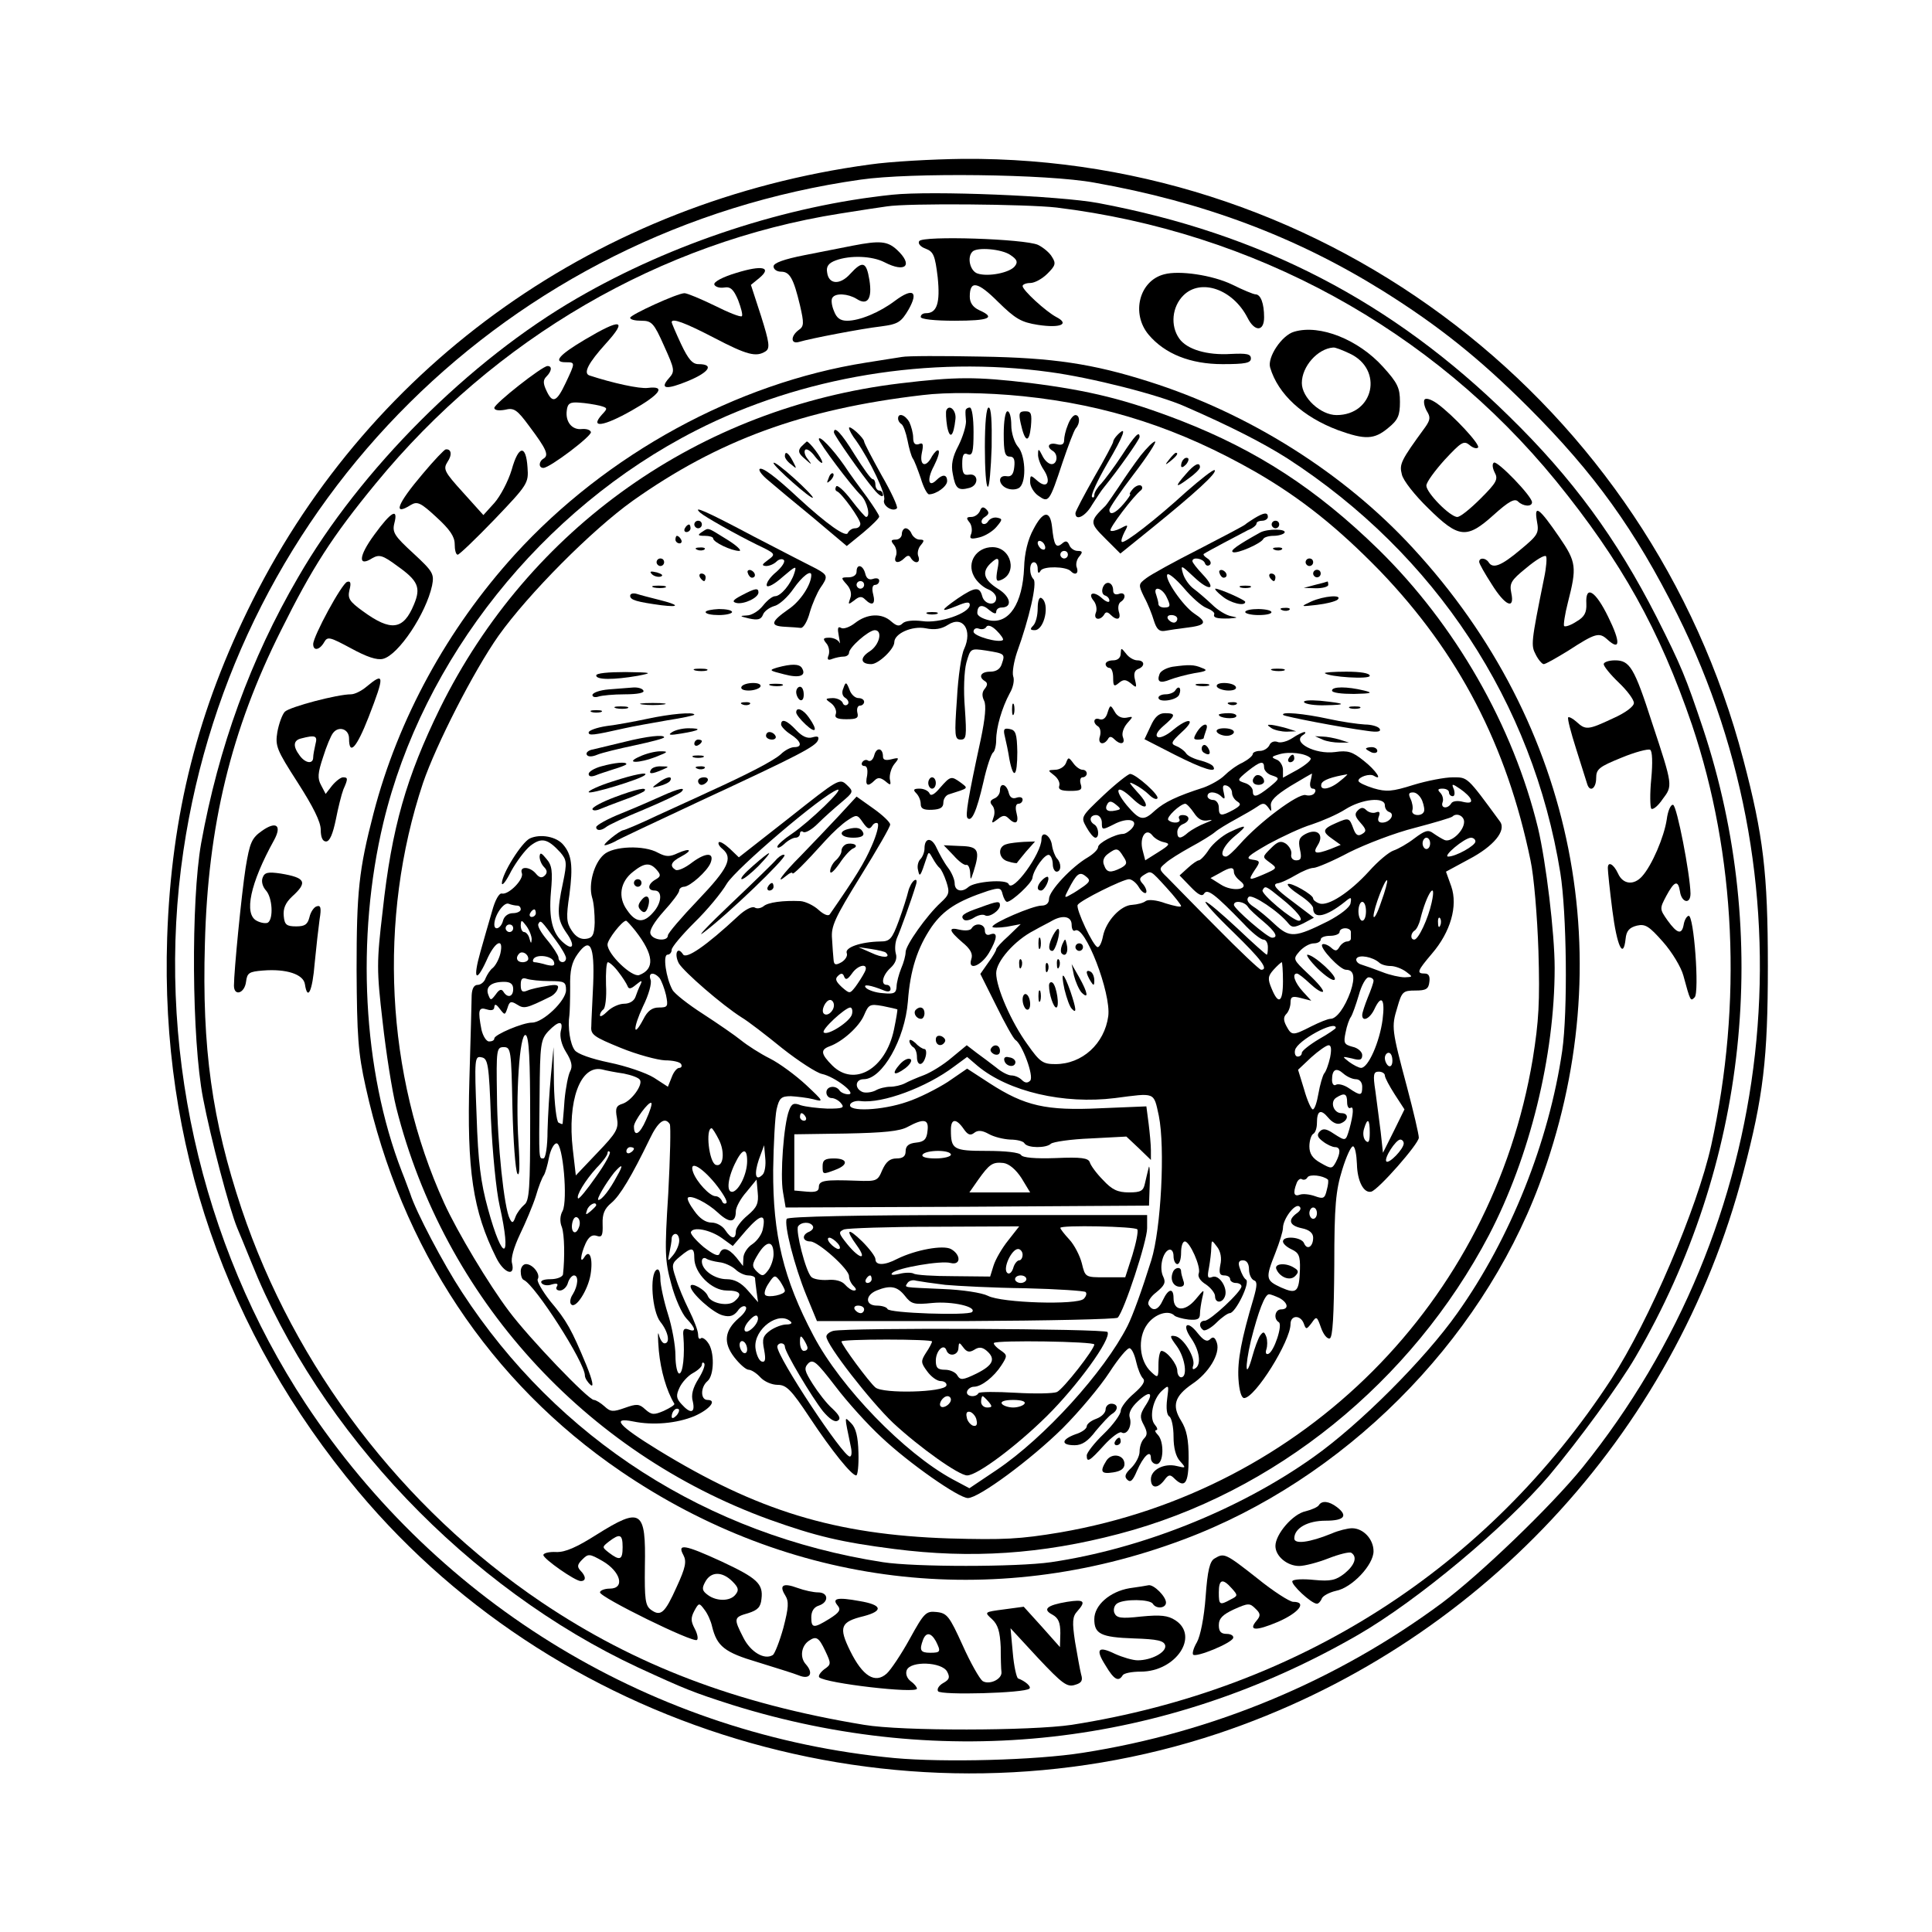 <?xml version="1.0" standalone="no"?>
<!DOCTYPE svg PUBLIC "-//W3C//DTD SVG 20010904//EN"
 "http://www.w3.org/TR/2001/REC-SVG-20010904/DTD/svg10.dtd">
<svg version="1.0" xmlns="http://www.w3.org/2000/svg"
 width="512pt" height="512pt" viewBox="0 0 512 512"
 preserveAspectRatio="xMidYMid meet">
<g transform="translate(0,512) scale(0.1,-0.1)"
fill="#000000" stroke="none">
<path d="M2305 4684 c-715 -97 -1318 -523 -1635 -1154 -146 -291 -216 -568
-227 -895 -18 -545 155 -1047 506 -1467 547 -653 1468 -912 2279 -642 685 229
1209 788 1392 1487 53 201 65 301 65 547 0 246 -12 346 -65 547 -247 942
-1100 1599 -2068 1592 -81 -1 -192 -7 -247 -15z m595 -48 c288 -51 534 -143
765 -287 147 -92 256 -179 386 -309 174 -174 282 -324 394 -548 366 -735 267
-1619 -252 -2262 -83 -102 -270 -282 -373 -359 -277 -205 -604 -342 -950 -396
-126 -20 -369 -26 -500 -14 -635 60 -1206 404 -1560 939 -280 425 -399 960
-324 1465 137 927 863 1647 1795 1779 132 19 494 15 619 -8z"/>
<path d="M2365 4604 c-280 -29 -583 -128 -835 -274 -286 -165 -575 -454 -740
-740 -126 -216 -211 -451 -257 -705 -27 -153 -25 -519 5 -675 20 -105 70 -295
91 -345 5 -11 21 -51 37 -90 180 -450 575 -864 1025 -1074 126 -58 146 -66
249 -99 563 -176 1146 -111 1660 186 157 91 388 284 505 421 78 93 186 240
230 316 296 508 361 1114 178 1665 -46 137 -57 164 -123 295 -106 208 -223
368 -391 532 -309 304 -657 484 -1089 565 -102 19 -440 33 -545 22z m435 -34
c523 -64 995 -322 1324 -725 173 -213 274 -394 360 -646 116 -345 134 -737 51
-1114 -37 -167 -165 -466 -265 -620 -327 -501 -829 -822 -1430 -916 -108 -16
-450 -17 -550 0 -340 56 -607 158 -855 325 -370 250 -654 623 -795 1043 -78
234 -105 426 -97 702 8 313 69 566 202 831 82 165 135 248 251 389 315 384
755 640 1230 715 55 9 110 17 124 19 56 9 371 6 450 -3z"/>
<path d="M2436 4481 c-4 -6 3 -15 17 -20 21 -8 25 -18 32 -76 7 -68 -2 -95
-31 -95 -8 0 -14 -4 -14 -10 0 -6 37 -10 90 -10 92 0 110 8 65 28 -17 8 -25
20 -25 36 0 44 21 40 75 -14 46 -45 61 -54 106 -61 59 -9 85 2 48 21 -28 15
-89 71 -89 82 0 4 9 8 20 8 12 0 32 11 46 25 21 21 23 27 12 44 -6 11 -23 25
-37 32 -35 16 -306 25 -315 10z m242 -37 c18 -12 20 -19 11 -30 -14 -17 -70
-28 -98 -19 -20 6 -29 43 -14 58 12 13 79 7 101 -9z"/>
<path d="M2260 4469 c-25 -5 -82 -16 -127 -25 -56 -11 -83 -21 -83 -30 0 -8 9
-14 20 -14 23 0 33 -18 50 -89 11 -48 11 -56 -4 -66 -21 -16 -21 -38 2 -31 30
9 165 35 217 41 45 6 53 11 73 45 27 48 11 58 -36 23 -41 -31 -94 -53 -127
-53 -18 0 -28 7 -35 26 -6 14 -8 30 -4 35 8 13 41 11 64 -3 29 -19 42 0 34 50
-8 49 -18 52 -51 16 -27 -30 -57 -28 -61 4 -3 16 4 25 23 32 38 14 96 12 129
-5 56 -29 77 -8 33 33 -25 23 -45 25 -117 11z"/>
<path d="M1952 4397 c-37 -11 -61 -24 -59 -31 2 -6 14 -10 26 -8 17 3 25 -5
37 -33 8 -21 13 -40 10 -43 -4 -3 -36 10 -72 28 -37 18 -73 33 -80 33 -19 0
-143 -57 -144 -65 0 -5 13 -8 30 -8 27 0 33 -6 60 -67 28 -62 29 -67 13 -85
-26 -29 -8 -32 52 -7 55 23 68 44 26 44 -16 0 -27 13 -46 53 -14 30 -25 56
-25 58 0 12 35 -1 112 -41 88 -46 112 -52 137 -36 12 8 10 23 -12 93 l-27 83
22 18 c35 29 8 35 -60 14z"/>
<path d="M3085 4393 c-66 -17 -88 -104 -41 -160 43 -51 111 -78 196 -78 60 0
75 3 75 15 0 12 -11 14 -53 12 -63 -4 -117 12 -137 41 -24 34 -19 84 11 114
46 46 131 17 170 -59 19 -38 44 -37 44 1 0 37 -9 61 -23 61 -5 0 -34 12 -62
26 -52 25 -140 38 -180 27z"/>
<path d="M1550 4220 c-69 -41 -85 -60 -51 -60 26 0 26 0 0 -55 -24 -51 -35
-55 -51 -20 -9 19 -9 28 0 37 14 14 16 28 3 28 -14 0 -141 -100 -141 -111 0
-6 11 -8 28 -5 24 6 32 1 65 -44 45 -60 52 -76 38 -85 -14 -8 -14 -25 -1 -25
17 0 129 85 126 95 -2 6 -12 9 -24 8 -26 -3 -44 19 -40 49 2 19 9 23 33 21 17
-1 41 -5 54 -8 22 -6 22 -7 6 -24 -33 -37 5 -31 79 11 76 43 92 66 43 60 -22
-3 -94 13 -155 33 -17 6 -3 33 44 85 58 64 40 67 -56 10z"/>
<path d="M3430 4241 c-33 -9 -72 -68 -64 -95 21 -71 87 -131 180 -166 72 -26
96 -25 133 6 26 21 31 33 31 69 0 37 -6 50 -45 93 -65 72 -167 113 -235 93z
m147 -58 c90 -42 64 -163 -35 -163 -42 0 -92 46 -92 85 0 44 42 91 83 94 5 1
25 -7 44 -16z"/>
<path d="M2390 4174 c-14 -2 -56 -9 -95 -15 -343 -54 -688 -242 -931 -509
-178 -196 -309 -435 -374 -685 -39 -150 -45 -208 -45 -415 1 -176 4 -220 24
-310 94 -428 330 -783 676 -1019 447 -305 985 -371 1491 -181 423 158 785 519
943 940 221 591 97 1220 -335 1688 -182 198 -434 357 -700 441 -148 47 -254
63 -444 66 -102 2 -196 2 -210 -1z m392 -40 c111 -15 288 -60 358 -91 124 -54
209 -98 272 -138 392 -254 650 -646 723 -1098 17 -106 20 -367 5 -472 -35
-240 -137 -497 -278 -695 -86 -122 -260 -296 -382 -382 -197 -140 -457 -243
-695 -278 -91 -13 -361 -13 -445 0 -465 72 -862 326 -1116 716 -48 73 -122
213 -137 261 -4 10 -13 36 -22 58 -104 268 -122 620 -49 925 104 434 420 831
828 1039 280 143 620 199 938 155z"/>
<path d="M2385 4104 c-531 -64 -983 -383 -1219 -861 -89 -182 -128 -316 -152
-538 -16 -135 -16 -156 0 -293 9 -81 25 -183 36 -227 127 -504 499 -914 989
-1092 123 -44 190 -60 331 -78 203 -26 390 -14 595 40 413 108 776 402 981
792 108 207 174 474 174 708 0 92 -23 281 -44 370 -66 272 -219 539 -423 739
-164 160 -321 262 -523 341 -145 56 -242 80 -400 100 -144 17 -195 17 -345 -1z
m326 -34 c224 -23 416 -86 617 -201 121 -70 218 -148 330 -263 208 -217 335
-461 398 -766 9 -41 18 -149 21 -240 4 -136 1 -186 -15 -286 -108 -645 -605
-1143 -1252 -1255 -108 -18 -149 -20 -295 -16 -302 10 -508 73 -772 235 -104
64 -124 87 -65 75 53 -11 116 -5 162 14 41 18 61 43 35 43 -19 0 -19 34 0 50
18 15 19 79 1 102 -7 10 -16 15 -19 11 -4 -3 -7 1 -7 11 0 9 -11 38 -24 64
-13 26 -29 64 -35 85 -12 35 -11 39 11 57 31 26 38 25 38 -4 0 -40 46 -86 86
-86 36 0 43 -10 20 -29 -17 -14 -62 -5 -70 14 -6 17 -46 39 -46 26 0 -17 60
-71 86 -77 18 -5 29 -1 39 12 7 11 17 15 21 11 5 -4 -3 -18 -18 -30 -38 -33
-42 -65 -12 -104 14 -18 31 -33 38 -33 7 0 21 -9 31 -20 10 -11 30 -20 46 -20
23 0 36 -13 85 -87 59 -89 111 -153 123 -153 4 0 7 27 6 60 -1 43 -7 66 -19
78 -19 19 -19 24 -1 -63 3 -14 2 -25 -3 -25 -18 0 -192 263 -192 291 0 5 5 9
10 9 6 0 10 -4 10 -9 0 -14 71 -133 101 -171 17 -20 31 -30 39 -25 9 5 5 14
-14 32 -15 13 -38 43 -52 65 -22 35 -24 42 -12 55 13 12 22 4 72 -61 31 -41
86 -102 122 -135 73 -69 205 -161 229 -161 29 0 167 102 251 185 44 44 100
111 124 148 24 37 48 66 54 64 6 -2 13 -18 17 -36 4 -18 12 -38 18 -44 7 -7 0
-19 -24 -40 -19 -16 -35 -37 -35 -46 0 -9 -20 -37 -45 -61 -25 -24 -45 -50
-45 -57 0 -20 7 -16 46 27 20 22 41 37 46 34 14 -9 29 17 22 39 -4 12 4 27 21
43 33 31 44 24 20 -12 -14 -22 -15 -30 -4 -50 10 -19 10 -27 1 -36 -7 -7 -12
-22 -12 -35 0 -12 -10 -31 -22 -43 -16 -15 -19 -23 -11 -31 9 -9 15 -3 26 23
17 39 37 58 37 34 0 -9 7 -16 15 -16 19 0 21 60 3 78 -7 7 -8 12 -4 12 5 0 3
7 -4 15 -15 18 -5 68 20 90 18 16 18 15 13 -23 -3 -24 -1 -42 6 -46 6 -4 11
-28 11 -53 0 -30 6 -53 17 -65 17 -19 16 -19 -9 -13 -33 8 -68 -10 -68 -35 0
-25 18 -26 36 -2 10 14 15 15 25 5 29 -29 39 -15 39 53 0 49 -5 75 -20 99 -25
40 -17 65 29 97 44 29 75 80 66 109 -5 15 -10 18 -18 10 -8 -8 -17 -4 -33 16
-28 36 -43 23 -17 -14 22 -32 27 -69 11 -79 -7 -5 -9 -2 -6 7 7 20 -25 73 -47
78 -16 3 -16 0 4 -27 22 -31 29 -82 11 -82 -5 0 -10 8 -10 17 0 18 -28 53 -42
53 -4 0 -8 -16 -8 -37 0 -35 -1 -36 -19 -19 -32 29 -37 90 -11 126 20 28 57
40 73 23 4 -3 20 -8 37 -10 23 -2 30 1 30 15 0 9 3 28 6 42 6 25 6 25 -18 -4
-28 -33 -58 -31 -58 4 0 28 -14 25 -28 -5 -12 -27 -27 -32 -38 -13 -4 6 4 21
20 33 22 18 26 26 19 41 -12 23 -2 66 15 72 7 2 12 -5 12 -17 0 -12 5 -21 10
-21 6 0 10 14 10 30 0 17 4 30 10 30 13 0 43 -67 37 -84 -4 -9 4 -21 19 -30
13 -9 24 -23 24 -31 0 -19 19 -19 26 -1 9 22 -15 59 -33 52 -13 -5 -14 -1 -9
25 3 17 6 41 6 53 1 21 1 21 16 1 9 -12 12 -30 8 -47 -4 -21 -2 -28 10 -28 9
0 16 -4 16 -10 0 -5 7 -10 15 -10 8 0 15 -4 15 -9 0 -14 -83 -91 -97 -91 -15
0 -17 -16 -4 -25 5 -3 21 6 35 20 14 14 30 25 35 25 15 0 55 81 43 89 -5 3
-12 16 -16 29 -6 16 -3 22 8 22 10 0 16 -9 16 -24 0 -13 6 -26 13 -29 9 -3 9
-13 -1 -48 -32 -107 -43 -165 -40 -213 2 -32 8 -51 15 -51 29 0 123 151 123
196 0 24 26 25 35 2 6 -17 7 -17 21 1 13 19 14 18 25 -13 6 -17 16 -30 23 -28
8 3 11 61 12 193 0 160 4 199 21 254 11 36 24 64 29 62 5 -1 9 -22 10 -47 1
-45 18 -78 38 -73 19 5 126 127 126 143 0 9 -14 69 -31 133 -41 154 -42 160
-26 212 12 42 15 45 48 45 28 0 35 4 37 23 2 15 -2 22 -12 22 -23 0 -20 7 19
53 49 57 69 126 51 178 l-14 39 61 33 c65 34 100 76 82 100 -88 120 -85 117
-125 117 -21 0 -68 -9 -104 -20 -57 -18 -72 -19 -106 -9 -22 7 -40 15 -40 20
0 10 30 20 41 13 25 -15 5 15 -27 40 -30 24 -42 28 -76 23 -53 -7 -115 26 -85
45 7 4 8 8 4 8 -4 0 -19 -7 -32 -16 -14 -9 -32 -14 -40 -10 -9 3 -18 -1 -21
-9 -4 -8 -15 -15 -25 -15 -10 0 -19 -4 -19 -8 0 -5 -12 -15 -27 -23 -16 -7
-37 -23 -48 -34 -11 -11 -36 -25 -55 -32 -72 -23 -104 -39 -128 -60 -32 -30
-41 -28 -76 13 -36 44 -26 57 14 19 39 -38 52 -24 14 16 -23 26 -25 29 -7 20
12 -6 29 -18 38 -27 9 -9 19 -14 22 -10 8 7 -57 65 -72 65 -5 0 -37 -25 -71
-57 -60 -57 -60 -57 -45 -84 9 -16 19 -28 24 -28 11 0 9 28 -3 35 -15 9 -12
25 5 25 8 0 15 -9 15 -20 0 -20 1 -20 31 -5 37 20 68 13 49 -10 -7 -8 -18 -15
-24 -15 -20 0 -66 -24 -66 -35 0 -6 -12 -18 -27 -27 -43 -25 -103 -89 -103
-110 0 -11 -7 -18 -20 -18 -23 0 -130 -46 -130 -56 0 -3 17 -3 38 0 l37 7 -32
-31 c-18 -16 -33 -32 -33 -36 0 -3 -9 -19 -21 -35 l-21 -30 42 -84 c23 -47 46
-88 51 -91 18 -11 50 -97 39 -108 -7 -7 -14 -6 -22 2 -7 7 -19 12 -28 12 -8 0
-26 9 -40 21 -14 11 -37 28 -52 39 l-26 20 -40 -33 c-22 -19 -55 -39 -73 -46
-19 -7 -42 -17 -51 -22 -10 -5 -27 -9 -39 -9 -11 0 -29 -4 -39 -10 -10 -5 -26
-7 -34 -4 -22 9 -20 34 3 34 49 0 109 106 117 206 6 83 25 142 63 198 32 45
68 68 149 95 30 9 35 9 39 -9 3 -11 8 -20 12 -20 13 1 65 49 67 63 3 24 35 67
45 61 5 -3 9 -14 9 -25 0 -10 5 -19 10 -19 13 0 13 23 1 35 -5 6 -11 21 -13
34 -3 27 -28 42 -28 17 0 -38 -77 -144 -87 -119 -5 14 -91 7 -107 -8 -17 -15
-36 -10 -36 10 0 10 -8 29 -18 42 -10 13 -23 37 -30 52 -13 29 -32 28 -32 -2
0 -9 -5 -22 -11 -28 -6 -6 -9 -19 -6 -29 4 -20 6 -18 23 34 5 16 6 15 16 -3 6
-11 14 -22 18 -25 4 -3 12 -19 18 -37 9 -28 8 -34 -15 -55 -37 -34 -93 -113
-93 -131 0 -9 -5 -28 -12 -44 -6 -15 -12 -37 -12 -48 -1 -17 -7 -20 -36 -17
-19 1 -39 8 -45 14 -10 11 11 8 48 -7 10 -4 17 -3 17 4 0 6 -4 11 -10 11 -17
0 -11 26 10 45 13 12 18 25 14 38 -3 11 -2 29 3 41 9 20 38 100 50 140 4 12 2
17 -4 13 -6 -4 -13 -17 -16 -29 -3 -13 -14 -48 -25 -78 -18 -49 -24 -55 -49
-55 -52 -1 -95 -16 -89 -31 3 -7 -4 -18 -14 -24 -16 -9 -20 -7 -21 7 -1 10 -3
35 -4 55 -3 33 7 55 75 165 44 71 80 133 79 138 0 6 -20 25 -44 42 l-45 32
-47 -51 c-27 -29 -72 -76 -100 -105 -50 -50 -72 -81 -38 -53 8 7 15 9 15 6 0
-7 31 24 88 87 18 20 44 44 58 53 24 16 26 16 41 -6 12 -17 17 -19 24 -9 4 7
11 10 15 7 4 -4 -3 -31 -16 -60 -19 -44 -41 -80 -111 -181 -4 -6 -17 0 -30 12
-12 11 -34 22 -48 23 -45 2 -86 -3 -98 -14 -7 -5 -17 -7 -23 -3 -7 4 -26 -6
-43 -22 -87 -81 -139 -116 -147 -102 -15 23 -24 1 -11 -24 14 -23 114 -110
166 -143 17 -10 65 -47 108 -82 43 -34 91 -65 105 -68 34 -7 95 -54 70 -54 -9
0 -20 5 -23 10 -10 15 -35 12 -35 -5 0 -8 6 -15 14 -15 7 0 19 -6 25 -14 10
-12 4 -14 -36 -14 -26 1 -58 5 -71 9 -18 7 -24 5 -31 -14 -14 -36 -24 -171
-16 -216 l7 -41 481 2 482 3 2 60 c1 33 -1 51 -3 40 -3 -11 -7 -30 -10 -42 -4
-19 -11 -23 -42 -23 -30 0 -45 7 -69 33 -17 17 -33 39 -35 47 -4 11 -22 14
-90 11 -54 -2 -88 1 -92 8 -4 7 -42 11 -91 11 -89 0 -95 4 -95 56 0 30 14 31
34 2 11 -16 18 -18 28 -10 9 7 20 7 38 -3 14 -8 39 -14 57 -15 17 0 35 -4 38
-10 8 -13 58 -13 70 -1 6 5 53 12 105 14 l95 5 33 -31 32 -31 0 26 c0 14 -3
46 -6 70 l-6 46 -122 -5 c-144 -7 -200 6 -293 66 l-60 39 -51 -35 c-28 -18
-77 -43 -108 -53 -66 -23 -158 -27 -151 -7 2 6 15 11 28 9 57 -7 174 36 248
92 l34 25 28 -24 c82 -68 228 -102 364 -85 108 14 102 17 116 -47 17 -84 6
-300 -20 -383 -25 -80 -49 -146 -63 -174 -62 -122 -220 -296 -346 -381 l-73
-49 -45 24 c-127 69 -296 243 -368 380 -80 151 -108 268 -107 440 1 69 5 141
9 160 7 30 12 35 38 35 16 -1 43 -4 59 -8 29 -8 28 -6 -19 38 -27 25 -70 57
-96 70 -26 13 -60 35 -76 48 -16 13 -61 44 -101 70 -39 25 -76 54 -81 64 -17
31 -26 93 -13 93 6 0 11 6 11 13 0 7 27 39 60 72 34 33 72 79 86 103 24 40
254 236 293 249 22 7 -75 -86 -121 -117 -21 -14 -38 -29 -38 -34 0 -5 8 -2 18
7 10 10 24 17 30 17 7 0 12 5 12 11 0 5 4 8 9 4 6 -3 23 7 38 22 16 16 44 41
62 56 33 28 34 29 15 47 -19 18 -22 16 -152 -87 l-134 -105 -24 23 c-13 12
-26 20 -29 17 -3 -3 1 -11 10 -18 28 -24 15 -51 -65 -135 -44 -46 -80 -88 -80
-94 0 -17 -40 -13 -46 4 -4 9 10 32 35 60 22 24 41 49 41 55 0 5 6 10 13 10
16 1 61 41 70 63 11 28 -11 29 -48 2 -19 -15 -39 -24 -45 -20 -16 10 -12 21
15 35 32 17 25 24 -9 9 -21 -10 -31 -10 -52 1 -37 21 -119 18 -144 -5 -26 -23
-41 -78 -31 -113 5 -15 7 -45 7 -67 -1 -33 -6 -41 -23 -43 -14 -2 -27 5 -38
22 -14 21 -15 35 -6 95 10 76 6 106 -16 132 -18 22 -61 30 -89 17 -22 -11 -74
-94 -74 -119 1 -8 12 7 25 33 14 25 36 55 51 67 29 22 45 19 79 -18 17 -20 18
-27 7 -80 -17 -79 -15 -98 9 -133 23 -32 19 -49 -7 -27 -30 25 -40 64 -34 135
5 55 3 71 -12 88 -13 16 -17 18 -18 6 0 -9 5 -21 12 -28 8 -8 9 -15 2 -22 -8
-8 -15 -6 -24 5 -16 19 -44 20 -37 1 6 -16 -35 -58 -53 -54 -7 2 -18 -17 -26
-47 -8 -27 -22 -76 -31 -108 -20 -71 -12 -84 16 -23 22 51 47 64 37 19 -4 -16
-13 -32 -20 -38 -7 -5 -15 -18 -19 -27 -3 -10 -13 -18 -21 -18 -10 0 -15 -10
-16 -27 0 -16 -3 -115 -6 -222 -7 -242 9 -350 71 -474 20 -41 51 -52 42 -15
-4 13 5 43 21 77 15 31 34 76 42 101 7 25 17 50 21 55 4 6 10 27 14 48 4 20
13 37 20 37 17 0 30 -151 16 -179 -7 -12 -8 -29 -2 -43 7 -20 8 -81 3 -125 -1
-7 -16 -13 -33 -13 -18 0 -28 -4 -24 -10 4 -6 16 -8 27 -4 14 4 18 2 14 -5 -4
-6 -1 -11 8 -11 8 0 18 9 21 20 3 11 11 20 16 20 13 0 11 -27 -3 -50 -7 -10
-9 -23 -4 -27 12 -12 44 38 51 79 7 42 -2 69 -16 47 -13 -21 -11 5 3 36 8 17
17 24 29 20 14 -5 17 0 16 31 -1 27 5 41 23 56 23 19 54 71 102 170 22 46 40
59 53 39 3 -6 1 -88 -4 -183 -10 -157 -9 -179 8 -241 10 -38 28 -78 40 -91 25
-26 27 -38 5 -29 -11 4 -15 0 -13 -18 4 -49 -1 -99 -11 -99 -5 0 -10 21 -10
48 0 26 -9 76 -20 110 -11 35 -20 77 -20 93 0 18 -4 28 -10 24 -19 -12 -12
-110 10 -138 21 -26 27 -57 11 -57 -5 0 -12 10 -15 23 -3 12 -3 -7 0 -43 5
-52 20 -105 41 -140 2 -3 -11 -11 -28 -19 -26 -11 -32 -11 -49 4 -16 15 -23
15 -54 4 -31 -11 -38 -11 -54 4 -10 9 -23 17 -28 17 -15 0 -172 164 -225 235
-53 70 -137 210 -172 287 -155 340 -176 753 -56 1113 35 102 134 296 200 390
79 111 248 281 356 358 226 160 450 243 768 280 64 8 167 7 266 -3z m762 -959
c4 -4 -11 -17 -33 -30 l-40 -22 0 21 c0 11 -8 24 -17 27 -15 6 -14 8 7 14 26
8 70 3 83 -10z m-123 -25 c0 -8 10 -18 21 -21 21 -7 21 -8 -7 -31 -34 -27 -44
-29 -44 -10 0 8 -10 18 -21 21 -21 7 -21 8 7 31 34 27 44 29 44 10z m123 -36
c-3 -12 0 -20 6 -20 7 0 9 -5 5 -11 -3 -6 -14 -9 -24 -6 -20 5 -124 -73 -174
-130 -16 -18 -32 -33 -37 -33 -20 0 -7 29 23 54 37 30 33 33 -15 10 -18 -9
-42 -29 -53 -45 -10 -16 -23 -29 -27 -29 -4 0 -17 -9 -29 -20 l-22 -20 29 -30
c20 -21 31 -27 36 -18 9 14 29 -2 104 -79 22 -24 46 -43 53 -43 7 0 12 -9 12
-20 0 -11 -1 -20 -3 -20 -2 0 -37 31 -78 70 -41 38 -78 70 -84 70 -5 0 27 -36
73 -80 75 -73 95 -100 74 -100 -4 0 -57 50 -117 111 -61 61 -120 122 -132 134
-22 21 -22 23 -5 37 9 9 40 28 67 43 28 15 57 33 65 40 8 7 33 22 55 34 22 12
48 27 58 34 14 10 19 9 28 -3 8 -12 9 -12 7 4 -2 14 12 28 52 53 30 18 56 33
57 33 0 0 -1 -9 -4 -20z m78 0 c-26 -22 -55 -27 -49 -7 4 10 27 18 68 25 3 1
-6 -8 -19 -18z m-286 -31 c0 -8 6 -18 14 -23 11 -7 9 -11 -10 -22 -33 -18 -39
-17 -39 6 0 11 -7 20 -15 20 -8 0 -15 5 -15 10 0 14 23 13 37 -1 9 -9 10 -6 6
11 -4 17 -2 21 8 18 8 -3 14 -11 14 -19z m633 -18 c3 -8 -4 -10 -21 -6 -14 4
-28 2 -31 -4 -10 -16 -29 -13 -23 3 3 7 0 19 -6 25 -8 8 -7 11 6 11 9 0 17 -4
17 -10 0 -5 4 -10 10 -10 5 0 6 8 3 18 -7 16 -5 16 17 1 13 -9 26 -21 28 -28z
m-129 -3 c5 -13 7 -26 4 -30 -7 -13 -35 -9 -30 5 2 6 0 20 -5 30 -6 13 -5 17
7 17 9 0 19 -10 24 -22z m-813 -26 c-22 -5 -30 3 -21 18 5 8 11 7 22 -2 15
-12 14 -13 -1 -16z m714 14 c0 -8 5 -16 12 -18 16 -6 1 -28 -19 -28 -10 0 -13
6 -9 16 4 11 2 15 -8 11 -7 -3 -19 0 -25 6 -8 8 -14 8 -23 -1 -9 -9 -7 -16 7
-32 16 -18 17 -23 5 -30 -11 -7 -17 -3 -23 13 -11 30 -12 31 -46 16 -37 -16
-38 -23 -9 -43 l21 -15 -27 -11 c-40 -15 -48 -12 -34 10 18 28 -1 46 -32 30
-17 -9 -20 -17 -15 -41 5 -23 3 -29 -10 -29 -9 0 -15 7 -13 16 2 9 -5 21 -14
28 -14 9 -22 6 -40 -12 -23 -23 -23 -23 -4 -37 22 -16 22 -16 -17 -33 -38 -16
-40 -16 -22 12 16 23 15 25 -7 28 -19 3 -11 10 43 41 37 20 88 44 115 52 27 9
67 26 89 40 44 28 105 34 105 11z m-506 -20 c11 -17 22 -23 38 -20 14 3 11 0
-7 -7 -16 -6 -37 -18 -46 -25 -20 -18 -29 -18 -29 1 0 9 7 18 15 21 20 8 19
24 -1 24 -8 0 -12 -4 -9 -10 7 -11 -18 -14 -29 -3 -6 7 31 42 45 43 4 0 14
-11 23 -24z m716 -24 c0 -24 -35 -56 -52 -48 -7 3 -20 11 -30 18 -13 10 -22 7
-50 -14 -18 -14 -43 -28 -55 -32 -12 -4 -41 -28 -65 -55 -51 -56 -109 -94
-132 -85 -9 3 -16 9 -16 13 0 10 -60 44 -67 38 -3 -3 11 -16 31 -29 20 -13 36
-28 36 -35 0 -30 34 -23 84 17 17 14 18 13 15 -4 -2 -11 -27 -30 -59 -47 -88
-44 -102 -45 -141 -9 -19 18 -44 39 -57 47 -15 10 -20 19 -13 26 9 9 81 -39
106 -71 9 -11 16 -10 39 1 l28 15 -58 44 c-43 32 -53 44 -39 47 10 1 32 12 49
22 17 10 38 19 47 19 8 0 51 18 94 41 44 22 122 52 174 65 53 14 97 27 100 30
11 11 31 2 31 -14z m-795 -54 c17 -4 15 -7 -15 -26 l-35 -22 -7 27 c-9 34 9
61 26 39 6 -8 20 -16 31 -18z m705 -3 c0 -8 -4 -15 -10 -15 -5 0 -10 7 -10 15
0 8 5 15 10 15 6 0 10 -7 10 -15z m120 5 c0 -11 -52 -40 -72 -40 -16 0 42 49
60 50 6 0 12 -4 12 -10z m-933 -40 c11 -16 10 -21 -6 -30 -28 -14 -38 -13 -45
7 -5 11 -1 22 10 30 23 17 27 16 41 -7z m-1236 -36 c11 -13 10 -17 -4 -25 -21
-12 -22 -29 -2 -29 21 0 19 -33 -4 -58 -25 -29 -46 -28 -69 6 -25 34 -19 75
16 102 30 24 45 25 63 4z m1529 -5 c0 -7 8 -17 17 -24 29 -22 -20 -30 -52 -9
l-27 17 24 13 c29 17 38 17 38 3z m-397 -37 c-10 -7 -26 -18 -36 -23 -17 -10
-17 -8 -6 13 22 43 30 49 46 36 13 -10 12 -14 -4 -26z m218 -4 c22 -24 39 -46
39 -49 0 -4 -18 0 -41 7 -24 9 -46 11 -53 6 -6 -5 -22 -9 -36 -10 -30 -1 -69
-43 -77 -83 -3 -16 -9 -29 -14 -29 -11 0 -59 102 -53 112 7 12 120 68 136 68
7 0 19 -9 26 -21 7 -12 16 -18 19 -15 3 3 0 13 -7 22 -12 13 -11 17 1 25 20
12 17 14 60 -33z m569 -39 c-10 -30 -19 -46 -20 -37 0 20 31 101 36 95 2 -2
-5 -28 -16 -58z m-264 10 c40 -32 62 -59 46 -59 -16 0 -102 72 -96 81 7 12 7
13 50 -22z m398 -11 c-9 -42 -35 -98 -46 -98 -11 0 -10 17 1 24 5 3 12 17 15
30 17 69 44 107 30 44z m-2423 -8 c5 0 9 -4 9 -10 0 -5 -9 -10 -21 -10 -12 0
-23 -8 -26 -20 -5 -20 -23 -28 -23 -10 0 24 25 60 38 55 7 -3 18 -5 23 -5z
m1936 -3 c4 -7 23 -24 41 -39 32 -27 41 -43 23 -43 -12 0 -101 77 -101 87 0
13 28 9 37 -5z m313 -12 c0 -14 -4 -25 -10 -25 -5 0 -10 11 -10 25 0 14 5 25
10 25 6 0 10 -11 10 -25z m-2200 -5 c0 -5 -5 -10 -11 -10 -5 0 -7 5 -4 10 3 6
8 10 11 10 2 0 4 -4 4 -10z m1420 -31 c0 -11 4 -18 9 -15 26 16 96 -166 88
-227 -10 -73 -69 -127 -140 -127 -33 0 -41 5 -74 52 -43 59 -83 151 -83 189 0
31 49 87 100 113 19 11 42 22 50 27 28 15 50 10 50 -12z m977 -1 c-3 -8 -6 -5
-6 6 -1 11 2 17 5 13 3 -3 4 -12 1 -19z m-2408 -37 c-1 -13 -2 -12 -6 2 -2 9
-9 17 -14 17 -5 0 -9 8 -9 18 1 15 2 15 15 -2 8 -11 14 -27 14 -35z m64 -3
c15 -20 27 -41 27 -47 0 -15 -20 -14 -20 2 -1 6 -14 27 -30 46 -16 19 -27 38
-23 43 6 11 7 9 46 -44z m211 25 c49 -63 52 -101 10 -117 -19 -7 -84 55 -84
81 0 13 38 62 49 63 2 0 13 -12 25 -27z m-324 7 c0 -5 -4 -10 -10 -10 -5 0
-10 5 -10 10 0 6 5 10 10 10 6 0 10 -4 10 -10z m2220 -10 c0 -5 0 -13 0 -17 0
-5 -5 -8 -10 -8 -6 0 -15 -6 -20 -14 -7 -12 -11 -13 -24 -1 -9 7 -19 10 -22 7
-8 -8 47 -67 63 -67 21 0 25 -19 12 -58 -15 -42 -37 -72 -53 -72 -7 0 -29 -9
-51 -20 -49 -25 -52 -25 -66 1 -8 15 -8 24 0 32 6 6 11 20 11 30 0 16 5 18 28
12 l27 -7 -22 24 c-22 24 -30 48 -16 48 4 0 19 -12 35 -27 15 -14 30 -24 34
-21 3 3 -14 24 -38 46 -42 40 -42 40 -24 61 11 12 27 21 38 21 10 0 18 5 18
10 0 6 11 10 25 10 14 0 25 5 25 10 0 6 7 10 15 10 8 0 15 -4 15 -10z m-2008
-138 c-2 -48 -5 -98 -5 -112 -2 -22 7 -28 78 -57 44 -18 97 -32 117 -33 20 0
40 -4 43 -10 3 -5 1 -10 -5 -10 -6 0 -15 -11 -20 -25 l-10 -25 -37 24 c-21 13
-74 31 -118 40 -48 10 -85 23 -92 33 -12 16 -19 60 -14 93 1 8 2 41 2 74 -1
44 4 66 20 88 33 46 45 23 41 -80z m776 83 c14 -14 -10 -14 -39 0 l-34 15 34
-5 c19 -3 37 -7 39 -10z m-948 -16 c0 -5 -7 -9 -15 -9 -15 0 -20 12 -9 23 8 8
24 -1 24 -14z m68 -8 c3 -10 -1 -12 -19 -8 -13 4 -28 7 -32 7 -5 0 -6 4 -3 9
9 13 49 8 54 -8z m2187 -2 c5 -5 18 -9 30 -9 12 0 30 -7 41 -15 19 -14 18 -14
-3 -15 -13 0 -40 6 -60 14 -21 8 -46 17 -56 20 -10 3 -15 11 -12 16 7 11 43 4
60 -11z m-2016 -25 c11 -14 21 -30 24 -37 3 -9 9 -8 22 3 16 13 18 13 12 0 -4
-8 -10 -23 -13 -32 -4 -11 -16 -18 -30 -18 -13 0 -33 -9 -44 -20 -11 -11 -20
-16 -20 -11 0 6 4 12 9 16 5 3 9 32 7 65 -1 33 1 60 5 60 4 0 17 -11 28 -26z
m1761 -24 c0 -57 -12 -64 -30 -20 -11 26 -10 33 5 50 10 11 20 20 22 20 1 0 3
-22 3 -50z m-1109 23 c-5 -10 -16 -27 -24 -38 -15 -19 -15 -19 -36 -1 -16 15
-19 22 -10 30 8 8 13 7 16 -2 4 -10 9 -8 20 7 18 27 48 29 34 4z m-543 -15 c5
-7 13 -28 17 -45 6 -30 5 -33 -19 -33 -18 0 -30 -9 -41 -31 -28 -53 -28 -24
-1 34 15 30 24 62 20 71 -7 19 9 21 24 4z m-292 -8 c40 0 44 -2 44 -24 0 -28
-61 -86 -90 -86 -25 0 -100 -32 -100 -42 0 -5 -6 -8 -14 -8 -7 0 -16 14 -20
31 -10 52 -8 61 14 54 13 -4 20 -2 20 7 1 8 5 7 14 -5 14 -18 14 -18 21 2 5
17 9 19 25 9 19 -12 24 -11 89 21 8 4 17 13 19 21 4 10 -4 12 -29 7 -19 -3
-42 -8 -51 -12 -14 -6 -18 -2 -18 15 0 16 4 20 16 16 9 -3 36 -6 60 -6z m2184
1 c0 -5 -7 -25 -15 -44 -8 -20 -15 -41 -15 -47 0 -19 20 -10 32 15 19 41 29
28 22 -27 -8 -60 -38 -128 -57 -128 -6 0 -21 8 -32 16 -19 15 -19 15 8 9 21
-6 27 -4 27 9 0 8 -11 19 -26 22 -22 6 -24 10 -18 38 3 17 10 36 14 41 4 6 13
31 21 58 7 26 19 47 26 47 7 0 13 -4 13 -9z m-2280 -22 c0 -21 -15 -25 -26 -7
-5 8 -11 6 -20 -7 -13 -17 -14 -17 -20 -1 -8 21 8 34 42 34 17 0 24 -6 24 -19z
m850 -43 c0 -16 -18 -31 -27 -22 -8 8 5 36 17 36 5 0 10 -6 10 -14z m168 -11
c1 -1 -3 -25 -9 -54 -22 -104 -105 -152 -163 -95 -31 31 -32 42 -8 51 34 12
79 52 92 83 12 28 15 30 49 24 20 -4 37 -8 39 -9z m-120 -12 c-3 -19 -65 -59
-75 -49 -7 7 56 65 70 66 5 0 7 -8 5 -17z m-772 -46 c-3 -14 2 -36 14 -55 15
-24 18 -38 11 -51 -5 -9 -12 -44 -15 -77 -2 -32 -5 -60 -5 -62 -1 -2 -5 0 -11
3 -5 3 -11 50 -12 103 l-1 97 -7 -75 c-4 -41 -8 -108 -9 -147 0 -41 -5 -73
-11 -73 -12 0 -12 -7 -10 169 1 134 3 146 23 168 28 29 41 29 33 0z m2054 9
c0 -2 -20 -16 -45 -30 -25 -15 -45 -31 -45 -36 0 -6 -5 -10 -11 -10 -6 0 -9 8
-7 17 5 25 108 81 108 59z m-2135 -240 c0 -186 -2 -219 -16 -229 -8 -7 -19
-21 -23 -32 -6 -17 -9 -17 -15 -5 -15 28 -33 198 -34 327 -2 122 -1 128 18
128 19 0 20 -8 23 -160 2 -88 8 -166 13 -175 6 -10 7 19 3 83 -8 122 3 290 19
284 9 -3 12 -66 12 -221z m2120 162 c-4 -18 -11 -38 -16 -43 -4 -6 -11 -30
-15 -53 -4 -23 -10 -42 -15 -42 -4 0 -15 24 -23 53 l-16 52 35 33 c19 17 40
32 46 32 7 0 8 -11 4 -32z m165 -9 c0 -11 -4 -17 -10 -14 -5 3 -10 13 -10 21
0 8 5 14 10 14 6 0 10 -9 10 -21z m-2389 -154 c4 -88 14 -191 23 -230 33 -147
9 -154 -31 -8 -19 69 -26 123 -30 247 -6 151 -5 158 13 154 17 -3 20 -17 25
-163z m352 120 c20 -4 40 -11 43 -17 8 -13 -22 -55 -46 -63 -17 -5 -20 -12
-15 -38 5 -28 -1 -39 -52 -92 l-57 -60 -8 69 c-15 129 20 224 77 212 11 -3 37
-8 58 -11z m1940 -15 c10 0 17 -8 17 -20 0 -24 -4 -25 -35 -4 -13 9 -29 13
-35 9 -5 -3 -10 2 -10 13 0 28 11 34 30 17 9 -8 24 -15 33 -15z m77 10 c0 -6
12 -28 26 -50 l26 -40 -28 -57 -29 -58 -6 55 c-4 30 -10 79 -14 108 -7 45 -5
52 9 52 9 0 16 -5 16 -10z m-100 -71 c0 -11 4 -18 9 -15 9 6 8 -16 -3 -56 -10
-33 -9 -33 -42 -12 -19 13 -28 14 -36 6 -9 -9 -7 -16 8 -27 10 -8 25 -15 32
-15 15 0 15 -15 2 -40 -10 -18 -12 -18 -40 -2 -22 12 -30 25 -30 44 0 15 5 30
10 33 6 3 10 16 10 29 0 33 10 38 30 14 11 -13 23 -19 33 -15 21 8 22 27 2 27
-21 0 -31 30 -14 41 22 14 29 11 29 -12z m-1858 -47 c-17 -39 -32 -46 -32 -17
0 14 40 68 46 62 3 -2 -4 -23 -14 -45z m423 8 c3 -5 1 -10 -4 -10 -6 0 -11 5
-11 10 0 6 2 10 4 10 3 0 8 -4 11 -10z m323 -37 c-2 -22 -9 -29 -30 -31 -20
-2 -28 -9 -28 -23 0 -13 -7 -19 -24 -19 -18 0 -28 -9 -38 -31 -12 -29 -15 -30
-68 -28 -84 3 -100 1 -100 -17 0 -11 -8 -14 -32 -12 l-33 3 0 74 0 75 136 2
c101 2 144 6 165 18 43 23 56 20 52 -11z m1172 -5 c0 -23 -3 -29 -11 -21 -6 6
-8 20 -4 32 9 30 15 26 15 -11z m-1725 -18 c17 -33 12 -74 -8 -67 -18 6 -28
97 -11 97 2 0 11 -14 19 -30z m1815 -10 c0 -15 -39 -55 -46 -48 -7 8 25 58 37
58 5 0 9 -5 9 -10z m-2040 -14 c0 -3 -4 -8 -10 -11 -5 -3 -10 -1 -10 4 0 6 5
11 10 11 6 0 10 -2 10 -4z m341 -69 c-19 -19 -23 1 -10 40 l14 38 3 -34 c2
-18 -1 -38 -7 -44z m-442 -6 c-23 -33 -44 -59 -47 -57 -6 7 19 48 49 81 16 16
29 34 29 39 0 5 3 7 6 3 3 -3 -13 -33 -37 -66z m401 42 c0 -33 -20 -75 -37
-81 -18 -5 -16 31 4 73 20 42 33 45 33 8z m540 17 c0 -5 -18 -10 -41 -10 -24
0 -38 4 -34 10 3 6 22 10 41 10 19 0 34 -4 34 -10z m187 -62 l23 -38 -80 0
-81 0 23 33 c30 42 38 48 67 45 15 -2 33 -17 48 -40z m-1072 5 c-19 -36 -40
-63 -49 -63 -7 0 19 44 42 73 22 25 25 21 7 -10z m260 -19 c20 -25 34 -48 30
-52 -4 -4 -10 -1 -12 6 -3 6 -10 12 -17 12 -15 0 -50 38 -59 63 -12 33 20 17
58 -29z m1624 10 c2 -2 1 -14 -3 -28 -5 -22 -9 -24 -31 -16 -14 5 -32 7 -40 4
-16 -6 -19 4 -9 30 3 9 10 14 14 11 5 -3 12 -1 15 5 6 9 41 5 54 -6z m-1538
-95 c-17 -14 -31 -33 -31 -42 0 -23 -12 -21 -28 3 -7 11 -23 20 -36 20 -16 0
-32 11 -46 31 -12 16 -20 32 -17 35 8 8 51 -13 80 -40 30 -28 47 -27 47 4 0
10 12 33 28 51 l27 33 3 -34 c3 -29 -2 -40 -27 -61z m-401 27 c0 -2 -7 -9 -15
-16 -13 -11 -14 -10 -9 4 5 14 24 23 24 12z m1857 -21 c-25 -18 -20 -33 13
-40 20 -4 30 -13 30 -25 0 -24 -16 -34 -24 -15 -6 17 -56 21 -56 5 0 -6 10
-15 23 -21 19 -9 23 -17 22 -53 -2 -61 -9 -66 -50 -48 -41 19 -42 24 -15 92
11 28 20 57 20 66 0 23 31 65 43 57 6 -4 4 -11 -6 -18z m53 0 c0 -8 -4 -15
-10 -15 -5 0 -10 7 -10 15 0 8 5 15 10 15 6 0 10 -7 10 -15z m-1956 -38 c-9
-24 -23 -11 -17 14 3 12 9 17 15 11 5 -5 6 -16 2 -25z m488 -2 c-2 -15 -15
-33 -28 -42 -13 -8 -24 -25 -24 -37 l-1 -21 -18 23 c-21 25 -37 28 -44 10 -3
-9 -16 -3 -42 17 -20 17 -36 35 -34 40 6 15 51 6 82 -16 l29 -21 35 41 c39 44
53 46 45 6z m-222 -33 c0 -10 -7 -27 -16 -38 -15 -18 -15 -18 -10 6 3 14 6 31
6 38 0 6 5 12 10 12 6 0 10 -8 10 -18z m250 -36 c0 -12 -6 -31 -14 -42 -13
-17 -16 -17 -30 -4 -14 14 -14 19 4 48 22 35 40 35 40 -2z m-144 -21 c13 -1
33 -10 43 -19 9 -9 25 -16 34 -16 9 0 17 -3 18 -7 0 -5 2 -21 4 -36 l4 -28
-27 31 c-18 21 -36 30 -56 30 -32 0 -66 24 -66 47 0 8 5 11 11 8 5 -4 21 -8
35 -10z m174 -76 c0 -10 -44 -19 -52 -11 -4 4 0 18 9 31 15 23 17 23 30 6 7
-11 13 -22 13 -26z m1311 -19 c23 -13 25 -30 4 -30 -16 0 -21 -25 -6 -34 11
-7 -13 -79 -28 -84 -6 -2 -8 3 -5 12 3 9 3 24 0 33 -6 15 -8 15 -17 3 -5 -8
-14 -32 -20 -54 -18 -65 -21 -32 -4 41 20 79 37 123 48 123 5 0 17 -5 28 -10z
m-1395 -78 c-23 -23 -33 -6 -10 19 12 13 20 16 22 9 3 -7 -3 -19 -12 -28z
m100 15 c4 -4 -1 -7 -12 -7 -11 0 -30 -7 -43 -16 -19 -14 -22 -22 -16 -51 5
-27 3 -34 -7 -31 -7 3 -14 19 -16 36 -5 50 63 100 94 69z m44 -69 c0 -5 -4 -8
-10 -8 -5 0 -10 10 -10 23 0 18 2 19 10 7 5 -8 10 -18 10 -22z m-160 -4 c0 -8
-4 -12 -10 -9 -5 3 -10 13 -10 21 0 8 5 12 10 9 6 -3 10 -13 10 -21z m-129
-78 c-15 -24 -20 -43 -15 -60 7 -31 -6 -34 -30 -7 -14 15 -15 23 -5 44 6 13
22 31 35 38 13 7 24 17 24 22 0 6 3 8 6 4 4 -3 -3 -22 -15 -41z m-59 -98 c-7
-7 -12 -8 -12 -2 0 6 3 14 7 17 3 4 9 5 12 2 2 -3 -1 -11 -7 -17z"/>
<path d="M2508 4033 c-2 -4 -1 -24 2 -43 7 -36 17 -27 22 19 3 23 -16 41 -24
24z"/>
<path d="M2559 4033 c-1 -5 0 -18 1 -30 0 -12 -8 -40 -20 -64 -16 -30 -20 -51
-15 -75 7 -39 14 -45 44 -37 26 7 24 40 -2 35 -13 -2 -17 4 -17 29 0 24 4 30
15 25 12 -4 15 6 15 59 0 37 -4 65 -10 65 -5 0 -10 -3 -11 -7z"/>
<path d="M2610 3935 c0 -58 3 -105 8 -105 4 0 8 47 10 105 1 67 -1 105 -8 105
-6 0 -10 -40 -10 -105z"/>
<path d="M2660 3970 c0 -48 3 -60 16 -60 11 0 14 -8 12 -27 -2 -20 -8 -27 -20
-25 -26 4 -22 -25 3 -33 12 -4 26 -2 32 4 18 18 14 87 -6 108 -9 11 -17 36
-17 56 0 20 -4 37 -10 37 -6 0 -10 -27 -10 -60z"/>
<path d="M2705 3998 c11 -50 22 -54 27 -9 3 35 1 41 -15 41 -16 0 -18 -5 -12
-32z"/>
<path d="M2380 4011 c0 -6 4 -12 9 -15 5 -3 12 -23 16 -43 4 -21 10 -42 14
-48 4 -5 13 -29 21 -52 7 -24 17 -43 22 -43 19 0 48 21 48 35 0 18 -12 19 -28
3 -22 -22 -26 2 -7 37 10 20 16 38 12 41 -3 3 -10 -4 -17 -15 -16 -32 -34 -26
-27 9 5 23 3 28 -8 23 -10 -3 -15 2 -15 17 0 12 -5 30 -10 41 -11 20 -30 26
-30 10z"/>
<path d="M2830 3994 c-6 -14 -10 -32 -10 -41 0 -10 -6 -14 -20 -10 -21 5 -28
-7 -10 -18 15 -9 12 -35 -3 -35 -8 0 -19 10 -25 23 -9 18 -11 19 -11 4 -1 -10
6 -29 15 -42 21 -32 9 -52 -17 -29 -18 16 -19 16 -19 -4 0 -11 10 -28 22 -36
27 -19 29 -17 64 89 15 44 30 84 35 90 12 13 11 35 -1 35 -6 0 -15 -12 -20
-26z"/>
<path d="M2250 3986 c0 -5 8 -20 19 -34 37 -53 80 -143 74 -157 -5 -15 23 -33
34 -22 3 4 -15 43 -41 88 -25 45 -46 85 -46 89 0 4 -9 15 -20 25 -11 10 -20
15 -20 11z"/>
<path d="M2210 3974 c0 -7 74 -113 107 -152 12 -15 23 -21 23 -14 0 6 -4 12
-10 12 -5 0 -10 7 -10 15 0 8 -3 15 -7 15 -5 0 -26 30 -48 65 -35 57 -55 78
-55 59z"/>
<path d="M2962 3968 c-7 -7 -12 -15 -12 -19 0 -3 -22 -45 -50 -93 -27 -48 -50
-91 -50 -96 0 -22 27 -8 44 22 11 17 25 39 32 47 36 44 94 126 94 133 0 17
-12 5 -47 -49 -21 -32 -46 -65 -55 -75 -10 -10 -18 -23 -18 -30 0 -6 -3 -8 -6
-5 -4 4 14 43 40 88 45 76 54 103 28 77z"/>
<path d="M2170 3956 c0 -9 86 -124 112 -149 16 -16 26 -57 13 -57 -2 0 -20 20
-39 45 -19 25 -37 41 -40 36 -3 -5 -3 -11 2 -13 13 -5 62 -74 62 -86 0 -7 -6
-12 -14 -12 -8 0 -16 -6 -19 -12 -4 -14 -56 23 -132 93 -60 56 -95 82 -102 76
-3 -4 7 -17 23 -30 16 -14 69 -58 119 -99 l89 -75 43 35 c24 20 43 39 43 43 0
4 -15 27 -32 51 -18 24 -46 62 -61 85 -30 43 -67 82 -67 69z"/>
<path d="M2123 3936 c-9 -11 -7 -18 10 -32 19 -17 20 -17 8 -1 -8 9 -11 21 -7
25 4 4 16 -4 26 -18 11 -14 20 -20 19 -15 0 10 -34 55 -41 55 -1 -1 -8 -7 -15
-14z"/>
<path d="M3023 3913 c-16 -21 -42 -58 -58 -83 -17 -25 -32 -47 -35 -50 -43
-42 -43 -45 -1 -87 l40 -40 83 67 c116 94 174 147 167 154 -3 3 -36 -23 -75
-57 -81 -74 -165 -139 -171 -133 -3 2 1 14 7 26 11 20 10 21 -10 10 -12 -6
-24 -9 -27 -6 -5 5 62 93 81 107 4 4 4 9 0 12 -5 3 -15 -1 -22 -9 -7 -8 -10
-14 -7 -14 2 0 -5 -11 -17 -25 -22 -26 -38 -32 -38 -16 0 5 29 48 65 95 36 47
61 86 56 86 -5 0 -22 -17 -38 -37z"/>
<path d="M2080 3911 c0 -5 7 -15 17 -22 15 -13 15 -12 4 9 -12 23 -21 28 -21
13z"/>
<path d="M3099 3903 c-13 -16 -12 -17 4 -4 16 13 21 21 13 21 -2 0 -10 -8 -17
-17z"/>
<path d="M3137 3903 c-4 -3 -7 -11 -7 -17 0 -6 5 -5 12 2 6 6 9 14 7 17 -3 3
-9 2 -12 -2z"/>
<path d="M2050 3893 c0 -9 100 -97 104 -92 2 2 -21 26 -50 52 -30 27 -54 45
-54 40z"/>
<path d="M3143 3864 c-31 -35 -29 -39 7 -12 17 12 30 25 30 30 0 15 -15 8 -37
-18z"/>
<path d="M2196 3853 c-6 -14 -5 -15 5 -6 7 7 10 15 7 18 -3 3 -9 -2 -12 -12z"/>
<path d="M2597 3766 c-4 -9 -14 -16 -23 -16 -13 0 -14 -3 -5 -14 6 -7 8 -21 5
-30 -6 -14 -2 -16 22 -10 16 4 36 17 45 28 16 19 16 21 2 24 -9 2 -19 -2 -24
-9 -4 -7 -11 -10 -16 -6 -4 5 -1 12 7 17 11 7 12 12 4 20 -8 8 -13 7 -17 -4z"/>
<path d="M1856 3761 c11 -10 94 -57 149 -84 52 -25 52 -25 29 -42 -15 -11 -16
-14 -4 -15 9 0 21 5 28 12 6 6 15 8 19 4 5 -4 -5 -19 -20 -32 -16 -13 -27 -29
-25 -36 2 -6 21 4 42 23 35 30 38 31 31 10 -9 -29 -36 -61 -51 -61 -7 0 -21
-11 -32 -25 -11 -14 -30 -26 -43 -26 -20 -1 -19 -2 6 -8 23 -5 32 -3 37 10 3
9 17 19 30 23 13 3 36 24 51 46 23 33 47 51 47 36 0 -25 -29 -70 -61 -91 -47
-33 -49 -44 -9 -46 17 -1 35 -2 42 -3 7 -1 18 18 24 41 7 24 20 53 28 65 21
30 20 34 -11 51 -16 8 -90 46 -165 85 -128 68 -165 84 -142 63z"/>
<path d="M2739 3718 c-15 -27 -24 -64 -25 -102 -4 -96 -40 -150 -92 -140 -18
4 -32 12 -32 19 0 22 13 25 32 8 11 -9 18 -11 18 -5 0 7 6 12 14 12 30 0 25
29 -10 50 -36 23 -43 43 -20 66 22 21 26 17 19 -17 -4 -24 -3 -31 7 -27 48 16
31 88 -20 88 -42 0 -69 -40 -49 -77 7 -14 24 -29 36 -34 13 -5 23 -15 23 -24
0 -22 -31 -18 -37 5 -7 26 -19 25 -65 -6 -47 -33 -48 -38 -3 -20 26 11 35 12
35 3 0 -22 -81 -50 -126 -43 -24 3 -45 1 -52 -6 -9 -9 -16 -7 -30 5 -25 23
-64 21 -96 -4 -14 -11 -31 -17 -37 -13 -9 5 -10 -1 -6 -22 3 -16 4 -23 1 -16
-3 6 -15 12 -26 12 -17 0 -18 -3 -8 -15 7 -8 9 -22 6 -31 -5 -12 -2 -15 10
-10 8 3 22 6 30 6 8 0 14 5 14 10 0 14 51 59 68 60 22 0 13 -39 -13 -56 -27
-17 -25 -34 4 -34 19 0 61 40 61 58 0 23 47 44 83 37 24 -5 42 -2 59 9 40 26
66 -14 43 -64 -7 -14 -16 -73 -19 -132 -7 -98 -6 -108 10 -108 15 0 16 9 11
83 -4 48 -2 98 4 121 11 38 11 38 52 32 50 -8 51 -9 42 -35 -4 -14 -15 -21
-31 -21 -25 0 -32 -14 -14 -25 8 -5 7 -11 0 -20 -8 -9 -8 -20 -2 -32 6 -12 3
-46 -9 -103 -34 -157 -41 -201 -35 -208 11 -11 24 17 42 95 9 41 21 76 26 79
4 3 8 18 8 33 0 33 15 85 36 124 9 15 13 35 9 45 -3 10 2 39 10 63 33 91 54
184 44 194 -12 12 -12 45 1 45 6 0 10 -8 10 -17 0 -13 3 -14 8 -5 8 12 66 11
79 -1 12 -13 22 -7 17 8 -4 8 -1 22 6 30 10 12 9 15 -4 15 -9 0 -19 7 -22 15
-5 12 -10 13 -20 4 -16 -13 -21 -3 -26 45 -5 45 -24 42 -49 -6z m31 -49 c0 -6
-4 -7 -10 -4 -5 3 -10 11 -10 16 0 6 5 7 10 4 6 -3 10 -11 10 -16z m60 -19 c0
-5 -4 -10 -10 -10 -5 0 -10 5 -10 10 0 6 5 10 10 10 6 0 10 -4 10 -10z m-172
-226 c-10 -9 -78 10 -78 22 0 7 6 11 14 8 8 -3 17 -1 20 5 4 6 15 2 27 -10 11
-11 19 -22 17 -25z"/>
<path d="M3325 3747 c-11 -7 -22 -14 -25 -17 -3 -3 -58 -32 -122 -65 -65 -33
-127 -67 -140 -77 -21 -16 -22 -17 -6 -50 10 -18 21 -46 26 -63 7 -22 14 -29
28 -27 10 2 38 6 62 9 48 6 52 14 17 37 -30 20 -81 94 -71 104 4 3 23 -13 43
-36 20 -24 47 -48 60 -53 13 -5 22 -12 21 -16 -4 -10 6 -13 40 -12 23 2 24 2
5 6 -13 2 -36 16 -51 31 -16 15 -38 34 -49 42 -11 8 -24 26 -28 40 -7 24 -5
23 29 -9 42 -40 62 -34 23 7 -15 16 -27 31 -27 35 0 12 28 7 33 -5 2 -7 8 -9
13 -5 5 4 2 12 -6 17 -8 5 -12 10 -10 12 10 7 96 52 117 63 13 5 23 13 23 18
0 4 7 7 15 7 8 0 15 5 15 10 0 13 -10 12 -35 -3z m-235 -206 c13 -26 13 -31
-5 -31 -8 0 -15 4 -15 9 0 5 -3 16 -6 25 -9 23 13 20 26 -3z m30 -61 c0 -5 -4
-10 -9 -10 -6 0 -13 5 -16 10 -3 6 1 10 9 10 9 0 16 -4 16 -10z"/>
<path d="M1840 3730 c0 -5 5 -10 10 -10 6 0 10 5 10 10 0 6 -4 10 -10 10 -5 0
-10 -4 -10 -10z"/>
<path d="M3370 3730 c0 -5 5 -10 10 -10 6 0 10 5 10 10 0 6 -4 10 -10 10 -5 0
-10 -4 -10 -10z"/>
<path d="M1815 3720 c-3 -5 -1 -10 4 -10 6 0 11 5 11 10 0 6 -2 10 -4 10 -3 0
-8 -4 -11 -10z"/>
<path d="M1860 3710 c-12 -8 -11 -10 8 -10 12 0 22 -3 22 -7 0 -10 49 -33 69
-33 8 0 -6 14 -32 30 -55 34 -48 32 -67 20z"/>
<path d="M2390 3705 c0 -8 -7 -15 -16 -15 -13 0 -14 -3 -5 -14 6 -7 9 -21 5
-30 -7 -18 7 -21 23 -5 8 8 13 8 17 0 11 -17 26 -13 20 4 -4 8 -1 22 6 30 10
12 10 15 -3 15 -8 0 -17 7 -21 15 -3 8 -10 15 -16 15 -5 0 -10 -7 -10 -15z"/>
<path d="M3340 3709 c-63 -35 -80 -48 -73 -52 10 -6 76 23 81 35 2 4 14 8 27
8 13 0 26 4 29 8 7 11 -45 11 -64 1z"/>
<path d="M1790 3690 c0 -5 5 -10 11 -10 5 0 7 5 4 10 -3 6 -8 10 -11 10 -2 0
-4 -4 -4 -10z"/>
<path d="M1848 3663 c7 -3 16 -2 19 1 4 3 -2 6 -13 5 -11 0 -14 -3 -6 -6z"/>
<path d="M3378 3663 c7 -3 16 -2 19 1 4 3 -2 6 -13 5 -11 0 -14 -3 -6 -6z"/>
<path d="M1740 3630 c0 -5 5 -10 10 -10 6 0 10 5 10 10 0 6 -4 10 -10 10 -5 0
-10 -4 -10 -10z"/>
<path d="M3460 3630 c0 -5 5 -10 10 -10 6 0 10 5 10 10 0 6 -4 10 -10 10 -5 0
-10 -4 -10 -10z"/>
<path d="M2270 3605 c0 -9 -9 -15 -22 -15 -20 0 -20 -1 -4 -19 10 -11 14 -25
9 -37 -6 -17 -5 -17 11 -5 13 11 20 11 28 3 19 -19 29 -14 22 13 -4 15 -2 25
5 25 6 0 11 5 11 11 0 6 -7 8 -16 5 -11 -4 -18 1 -21 14 -6 23 -23 27 -23 5z
m20 -35 c0 -5 -4 -10 -10 -10 -5 0 -10 5 -10 10 0 6 5 10 10 10 6 0 10 -4 10
-10z"/>
<path d="M1728 3598 c5 -5 16 -8 23 -6 8 3 3 7 -10 11 -17 4 -21 3 -13 -5z"/>
<path d="M1982 3601 c2 -7 7 -12 11 -12 12 1 9 15 -3 20 -7 2 -11 -2 -8 -8z"/>
<path d="M3232 3601 c2 -7 7 -12 11 -12 12 1 9 15 -3 20 -7 2 -11 -2 -8 -8z"/>
<path d="M3480 3600 c0 -5 5 -10 10 -10 6 0 10 5 10 10 0 6 -4 10 -10 10 -5 0
-10 -4 -10 -10z"/>
<path d="M1855 3590 c3 -5 8 -10 11 -10 2 0 4 5 4 10 0 6 -5 10 -11 10 -5 0
-7 -4 -4 -10z"/>
<path d="M3365 3590 c3 -5 8 -10 11 -10 2 0 4 5 4 10 0 6 -5 10 -11 10 -5 0
-7 -4 -4 -10z"/>
<path d="M2923 3564 c-4 -10 -2 -19 5 -22 7 -2 12 -8 12 -14 0 -6 -9 -3 -20 7
-22 20 -39 13 -21 -8 6 -8 9 -22 5 -31 -7 -18 11 -22 22 -5 4 8 9 8 17 0 17
-17 29 -13 22 8 -3 11 -1 22 5 26 16 10 12 28 -5 21 -9 -3 -15 0 -15 9 0 22
-19 28 -27 9z"/>
<path d="M3485 3570 l-30 -8 33 -1 c17 0 32 4 32 9 0 6 -1 9 -2 9 -2 -1 -16
-5 -33 -9z"/>
<path d="M1733 3563 c9 -2 23 -2 30 0 6 3 -1 5 -18 5 -16 0 -22 -2 -12 -5z"/>
<path d="M3288 3563 c6 -2 18 -2 25 0 6 3 1 5 -13 5 -14 0 -19 -2 -12 -5z"/>
<path d="M1965 3542 c-23 -12 -26 -17 -13 -20 20 -4 58 14 58 28 0 13 -9 11
-45 -8z"/>
<path d="M3239 3540 c21 -18 61 -28 61 -15 0 5 -68 35 -79 35 -3 -1 5 -10 18
-20z"/>
<path d="M1670 3541 c0 -11 17 -16 83 -25 50 -6 47 1 -5 14 -24 6 -51 13 -60
16 -10 3 -18 1 -18 -5z"/>
<path d="M2750 3508 c0 -19 -5 -39 -12 -46 -9 -9 -8 -12 4 -12 26 0 41 71 18
85 -6 4 -10 -8 -10 -27z"/>
<path d="M3475 3526 c-30 -14 -29 -14 15 -9 25 3 49 9 55 14 14 14 -36 10 -70
-5z"/>
<path d="M1870 3498 c0 -5 16 -8 35 -8 19 0 35 4 35 8 0 5 -16 8 -35 8 -19 -1
-35 -4 -35 -8z"/>
<path d="M3300 3498 c0 -4 16 -8 35 -8 46 0 46 15 0 16 -19 0 -35 -3 -35 -8z"/>
<path d="M3398 3503 c7 -3 16 -2 19 1 4 3 -2 6 -13 5 -11 0 -14 -3 -6 -6z"/>
<path d="M2458 3493 c6 -2 18 -2 25 0 6 3 1 5 -13 5 -14 0 -19 -2 -12 -5z"/>
<path d="M2970 3388 c0 -11 -8 -18 -20 -18 -11 0 -20 -4 -20 -10 0 -5 5 -10
10 -10 6 0 10 -12 10 -26 0 -22 2 -25 15 -14 12 10 18 10 32 -1 15 -13 16 -12
11 9 -4 15 -2 25 8 29 19 7 18 23 -2 23 -9 0 -23 8 -30 18 -13 16 -13 16 -14
0z"/>
<path d="M2060 3351 c-23 -7 -22 -8 18 -18 41 -11 60 -4 47 17 -7 11 -28 11
-65 1z"/>
<path d="M3107 3353 c-16 -3 -31 -11 -34 -19 -8 -21 1 -26 28 -15 13 5 42 13
64 17 33 5 37 8 20 14 -21 9 -34 9 -78 3z"/>
<path d="M1843 3343 c9 -2 23 -2 30 0 6 3 -1 5 -18 5 -16 0 -22 -2 -12 -5z"/>
<path d="M3373 3343 c9 -2 23 -2 30 0 6 3 -1 5 -18 5 -16 0 -22 -2 -12 -5z"/>
<path d="M1580 3330 c0 -12 46 -12 110 -1 41 8 39 9 -32 10 -46 0 -78 -3 -78
-9z"/>
<path d="M3511 3336 c11 -10 119 -17 119 -7 0 7 -24 11 -62 11 -34 0 -59 -2
-57 -4z"/>
<path d="M1965 3300 c-3 -6 5 -10 19 -10 14 0 28 5 31 10 3 6 -5 10 -19 10
-14 0 -28 -4 -31 -10z"/>
<path d="M2043 3303 c9 -2 23 -2 30 0 6 3 -1 5 -18 5 -16 0 -22 -2 -12 -5z"/>
<path d="M2235 3296 c-5 -11 -3 -21 6 -26 7 -5 10 -13 5 -17 -5 -4 -11 -2 -13
5 -3 6 -14 12 -26 12 -21 -1 -21 -2 -4 -14 9 -7 15 -20 12 -28 -4 -10 3 -14
28 -14 28 0 33 3 29 18 -2 10 1 18 7 18 6 0 11 5 11 10 0 6 -7 10 -15 10 -9 0
-20 10 -24 23 -8 20 -10 21 -16 3z"/>
<path d="M3173 3303 c9 -2 23 -2 30 0 6 3 -1 5 -18 5 -16 0 -22 -2 -12 -5z"/>
<path d="M3225 3300 c3 -5 17 -10 31 -10 14 0 22 4 19 10 -3 6 -17 10 -31 10
-14 0 -22 -4 -19 -10z"/>
<path d="M1613 3293 c-24 -2 -43 -9 -43 -15 0 -5 7 -7 16 -4 9 3 40 6 70 6 34
0 53 4 49 10 -3 6 -16 9 -28 8 -12 -1 -41 -3 -64 -5z"/>
<path d="M2110 3286 c0 -8 5 -18 10 -21 6 -3 10 3 10 14 0 12 -4 21 -10 21 -5
0 -10 -6 -10 -14z"/>
<path d="M3115 3291 c-3 -6 -15 -11 -26 -11 -10 0 -19 -4 -19 -9 0 -14 49 -7
55 8 7 17 -1 26 -10 12z"/>
<path d="M3530 3290 c0 -6 25 -9 58 -9 47 1 52 3 27 9 -45 11 -85 11 -85 0z"/>
<path d="M3456 3259 c3 -5 29 -9 57 -8 59 1 54 5 -15 12 -26 2 -45 1 -42 -4z"/>
<path d="M1703 3253 c15 -2 39 -2 55 0 15 2 2 4 -28 4 -30 0 -43 -2 -27 -4z"/>
<path d="M1968 3253 c7 -3 16 -2 19 1 4 3 -2 6 -13 5 -11 0 -14 -3 -6 -6z"/>
<path d="M2682 3240 c0 -14 2 -19 5 -12 2 6 2 18 0 25 -3 6 -5 1 -5 -13z"/>
<path d="M3258 3253 c7 -3 16 -2 19 1 4 3 -2 6 -13 5 -11 0 -14 -3 -6 -6z"/>
<path d="M1633 3243 c9 -2 23 -2 30 0 6 3 -1 5 -18 5 -16 0 -22 -2 -12 -5z"/>
<path d="M2935 3231 c-4 -14 -12 -20 -21 -17 -16 6 -19 -10 -4 -19 6 -4 8 -15
5 -26 -7 -20 9 -26 21 -8 4 8 9 8 17 0 16 -16 30 -13 23 5 -4 10 1 25 11 37
17 19 17 19 -2 15 -12 -2 -24 3 -31 16 -11 19 -12 19 -19 -3z"/>
<path d="M3578 3243 c6 -2 18 -2 25 0 6 3 1 5 -13 5 -14 0 -19 -2 -12 -5z"/>
<path d="M1568 3233 c6 -2 18 -2 25 0 6 3 1 5 -13 5 -14 0 -19 -2 -12 -5z"/>
<path d="M2110 3232 c0 -5 11 -19 25 -32 28 -26 33 -16 9 18 -15 22 -34 30
-34 14z"/>
<path d="M1715 3215 c-33 -7 -81 -16 -107 -19 -27 -4 -48 -12 -48 -17 0 -9 11
-8 95 11 22 5 73 14 113 21 39 6 72 13 72 15 0 8 -65 2 -125 -11z"/>
<path d="M3049 3195 l-16 -34 80 -41 c77 -39 114 -50 102 -31 -3 5 -19 12 -35
16 -16 4 -33 12 -37 19 -5 7 -16 15 -26 19 -15 6 -14 10 15 37 40 36 18 40
-24 5 -16 -14 -35 -22 -40 -18 -7 4 -1 15 15 29 33 28 34 34 4 34 -16 0 -27
-10 -38 -35z"/>
<path d="M3230 3226 c0 -9 40 -13 46 -5 3 5 -6 9 -20 9 -14 0 -26 -2 -26 -4z"/>
<path d="M3401 3225 c5 -4 148 -32 223 -42 27 -4 37 -2 32 6 -4 6 -22 11 -39
11 -18 1 -61 7 -97 15 -64 14 -128 20 -119 10z"/>
<path d="M2070 3200 c0 -5 11 -17 25 -26 28 -18 33 -34 10 -34 -9 0 -25 -8
-36 -19 -19 -17 -86 -52 -194 -101 -27 -13 -88 -40 -133 -61 -46 -22 -87 -39
-90 -39 -10 -1 -58 -40 -49 -40 4 0 15 4 25 9 9 6 112 54 227 108 265 123 307
145 313 162 3 9 -1 11 -15 7 -13 -4 -27 2 -43 19 -24 26 -40 32 -40 15z"/>
<path d="M3172 3180 c-10 -17 -10 -20 3 -20 8 0 15 2 15 4 0 2 3 11 6 20 9 23
-9 20 -24 -4z"/>
<path d="M3370 3190 c8 -5 26 -9 40 -9 l25 1 -25 8 c-14 4 -32 8 -40 9 -13 1
-13 0 0 -9z"/>
<path d="M1780 3179 c-11 -7 -4 -8 25 -3 50 8 58 14 19 14 -16 0 -36 -5 -44
-11z"/>
<path d="M2663 3168 c3 -12 9 -40 12 -60 11 -56 21 -46 21 19 -1 48 -4 58 -20
61 -15 3 -18 0 -13 -20z"/>
<path d="M3225 3180 c3 -5 15 -10 26 -10 10 0 19 5 19 10 0 6 -12 10 -26 10
-14 0 -23 -4 -19 -10z"/>
<path d="M2030 3170 c0 -5 7 -10 16 -10 8 0 12 5 9 10 -3 6 -10 10 -16 10 -5
0 -9 -4 -9 -10z"/>
<path d="M1655 3154 c-33 -8 -70 -17 -83 -20 -13 -2 -20 -9 -17 -14 3 -6 14
-6 28 0 12 5 57 16 100 25 42 9 77 18 77 21 0 8 -45 3 -105 -12z"/>
<path d="M3505 3160 c11 -5 31 -8 45 -8 l25 0 -25 8 c-14 4 -34 8 -45 8 l-20
1 20 -9z"/>
<path d="M1840 3149 c0 -5 5 -7 10 -4 6 3 10 8 10 11 0 2 -4 4 -10 4 -5 0 -10
-5 -10 -11z"/>
<path d="M3186 3142 c-3 -6 -1 -14 5 -17 14 -9 20 -2 10 14 -6 8 -11 9 -15 3z"/>
<path d="M2317 3119 c-3 -12 -10 -18 -16 -15 -5 4 -12 2 -16 -4 -3 -5 -1 -10
6 -10 7 0 9 -10 7 -25 -6 -27 1 -32 20 -13 8 8 15 8 28 -2 14 -12 16 -12 12 6
-1 12 4 29 12 39 14 17 13 18 -7 13 -16 -4 -23 -2 -23 7 0 23 -17 26 -23 4z"/>
<path d="M3620 3136 c0 -2 7 -6 15 -10 8 -3 15 -1 15 4 0 6 -7 10 -15 10 -8 0
-15 -2 -15 -4z"/>
<path d="M1695 3115 c-41 -18 -3 -19 45 0 31 12 32 14 10 14 -14 0 -38 -6 -55
-14z"/>
<path d="M1838 3113 c6 -2 18 -2 25 0 6 3 1 5 -13 5 -14 0 -19 -2 -12 -5z"/>
<path d="M2825 3098 c-4 -10 -17 -18 -29 -18 -20 -1 -20 -1 -2 -15 10 -8 16
-20 13 -28 -3 -9 5 -13 29 -13 28 0 33 3 28 18 -3 10 -1 18 5 18 6 0 11 5 11
10 0 6 -5 10 -11 10 -7 0 -18 8 -25 18 -12 16 -13 16 -19 0z"/>
<path d="M1593 3089 c-18 -5 -33 -14 -33 -20 0 -7 7 -8 18 -4 9 4 32 11 50 17
17 5 32 11 32 13 0 7 -31 4 -67 -6z"/>
<path d="M1725 3080 c-7 -12 2 -12 30 0 19 8 19 9 -2 9 -12 1 -25 -3 -28 -9z"/>
<path d="M1848 3083 c7 -3 16 -2 19 1 4 3 -2 6 -13 5 -11 0 -14 -3 -6 -6z"/>
<path d="M1623 3049 c-35 -11 -63 -24 -63 -28 0 -8 138 34 149 45 10 9 -28 2
-86 -17z"/>
<path d="M1744 3045 c-18 -13 -18 -14 4 -8 12 3 25 9 28 14 8 14 -10 11 -32
-6z"/>
<path d="M1850 3050 c0 -5 4 -10 9 -10 6 0 13 5 16 10 3 6 -1 10 -9 10 -9 0
-16 -4 -16 -10z"/>
<path d="M2460 3045 c0 -8 5 -15 10 -15 6 0 10 7 10 15 0 8 -4 15 -10 15 -5 0
-10 -7 -10 -15z"/>
<path d="M2491 3032 c-15 -18 -25 -23 -28 -14 -3 6 -14 12 -26 12 -16 0 -18
-3 -9 -12 7 -7 12 -19 12 -29 0 -12 8 -16 30 -15 22 1 30 6 30 19 0 10 7 20
15 22 53 17 52 15 31 31 -25 18 -27 18 -55 -14z"/>
<path d="M2650 3025 c0 -9 -7 -18 -15 -21 -11 -5 -13 -10 -5 -19 6 -7 7 -21 3
-31 -6 -17 -5 -17 11 -5 13 11 20 11 28 3 19 -19 29 -14 22 13 -4 15 -2 25 5
25 6 0 11 5 11 11 0 6 -7 8 -16 5 -11 -4 -18 1 -21 14 -6 23 -23 27 -23 5z"/>
<path d="M1628 3007 c-32 -12 -58 -26 -58 -31 0 -4 8 -5 18 -1 9 4 38 15 65
25 26 9 50 20 54 23 12 13 -21 6 -79 -16z"/>
<path d="M1755 3011 c-22 -10 -70 -31 -107 -46 -38 -15 -68 -32 -68 -37 0 -10
13 -10 26 0 5 5 50 26 99 46 50 21 94 42 100 47 15 14 -6 10 -50 -10z"/>
<path d="M2248 2923 c-29 -7 -20 -23 13 -23 19 0 29 4 27 12 -5 14 -17 17 -40
11z"/>
<path d="M2243 2883 c-7 -3 -13 -10 -13 -18 0 -7 -7 -18 -15 -25 -8 -7 -15
-20 -15 -29 0 -9 10 0 25 21 13 20 30 38 37 40 7 3 8 7 3 10 -6 3 -16 3 -22 1z"/>
<path d="M2668 2883 c-26 -6 -22 -40 4 -46 12 -4 22 -5 23 -4 0 1 11 14 24 30
l24 27 -29 -1 c-16 -1 -37 -3 -46 -6z"/>
<path d="M2527 2853 c14 -16 29 -27 34 -25 5 1 9 -8 10 -20 1 -22 1 -22 9 2
18 57 13 67 -35 68 l-44 2 26 -27z"/>
<path d="M1995 2825 c-22 -19 -35 -34 -29 -35 5 0 25 16 44 35 43 45 36 45
-15 0z"/>
<path d="M2059 2844 c-7 -9 -63 -63 -124 -121 -60 -57 -92 -91 -70 -74 63 47
221 199 214 205 -3 3 -12 -2 -20 -10z"/>
<path d="M2762 2788 c-14 -14 -16 -28 -3 -28 9 0 24 30 18 36 -2 2 -9 -2 -15
-8z"/>
<path d="M2035 2770 c-3 -5 -1 -10 4 -10 6 0 11 5 11 10 0 6 -2 10 -4 10 -3 0
-8 -4 -11 -10z"/>
<path d="M2597 2715 c-44 -15 -53 -22 -43 -32 4 -4 16 -2 27 5 11 7 24 10 30
6 11 -6 39 13 39 27 0 12 -7 11 -53 -6z"/>
<path d="M2575 2660 c-3 -6 -17 -7 -31 -4 -32 8 -30 -2 6 -33 22 -18 29 -31
24 -45 -10 -32 26 -18 47 17 22 38 24 56 4 49 -9 -4 -15 0 -15 10 0 18 -25 22
-35 6z"/>
<path d="M2427 2444 c-8 -8 1 -24 14 -24 5 0 9 7 9 15 0 15 -12 20 -23 9z"/>
<path d="M2480 2365 c0 -16 16 -20 24 -6 3 5 -1 11 -9 15 -9 3 -15 0 -15 -9z"/>
<path d="M2410 2361 c0 -5 5 -13 10 -16 6 -3 10 -15 10 -26 0 -25 16 -25 23 1
3 11 1 20 -3 20 -5 0 -16 7 -24 16 -9 8 -16 11 -16 5z"/>
<path d="M2626 2341 c-3 -5 1 -11 9 -15 9 -3 15 0 15 9 0 16 -16 20 -24 6z"/>
<path d="M2385 2300 c-24 -27 -16 -33 14 -11 13 10 19 21 14 24 -6 4 -18 -2
-28 -13z"/>
<path d="M2662 2308 c5 -15 28 -18 29 -3 0 6 -7 12 -17 13 -10 3 -15 -1 -12
-10z"/>
<path d="M2085 1890 c-8 -14 20 -125 52 -203 l28 -68 394 0 c217 1 399 5 403
9 17 17 78 203 78 237 l0 35 -474 0 c-291 0 -477 -4 -481 -10z m69 -19 c3 -5
-1 -11 -9 -15 -21 -8 -19 -26 3 -26 21 -1 102 -73 102 -92 0 -8 5 -19 12 -26
8 -8 8 -12 1 -12 -6 0 -16 7 -24 16 -8 9 -25 14 -46 12 -18 -1 -37 2 -43 8
-15 15 -42 122 -35 134 8 12 32 13 39 1z m518 -38 c-17 -21 -34 -51 -39 -67
l-9 -29 -97 1 c-53 0 -101 3 -106 7 -6 3 -23 3 -38 -1 -18 -4 -24 -3 -18 3 14
13 129 33 154 26 28 -7 28 22 1 37 -21 11 -93 -2 -142 -26 -34 -18 -58 -18
-58 -1 0 7 -16 28 -35 47 -39 38 -46 33 -14 -11 28 -39 8 -37 -25 3 -24 30
-25 33 -9 40 10 3 118 7 241 7 l223 1 -29 -37z m342 29 c3 -5 -3 -35 -13 -68
l-19 -59 -53 0 c-53 0 -53 0 -62 37 -5 20 -20 49 -33 63 -13 14 -24 28 -24 31
0 8 199 4 204 -4z m-794 -37 c7 -8 8 -15 2 -15 -5 0 -15 7 -22 15 -7 8 -8 15
-2 15 5 0 15 -7 22 -15z m490 -30 c0 -8 -4 -15 -9 -15 -5 0 -13 -9 -16 -21 -4
-12 -11 -17 -16 -12 -12 12 12 63 29 63 6 0 12 -7 12 -15z m-400 -65 c0 -5 -5
-10 -11 -10 -5 0 -7 5 -4 10 3 6 8 10 11 10 2 0 4 -4 4 -10z m410 0 c0 -5 -7
-10 -15 -10 -8 0 -15 5 -15 10 0 6 7 10 15 10 8 0 15 -4 15 -10z m-215 -15
c33 -3 129 -8 213 -9 84 -2 156 -7 159 -10 4 -4 1 -12 -5 -18 -17 -17 -218
-11 -254 8 -16 8 -67 16 -120 18 -108 5 -101 3 -93 16 4 6 14 9 23 6 10 -2 44
-7 77 -11z m-107 -29 c17 -22 24 -24 73 -19 52 5 119 -10 105 -24 -10 -10
-221 -3 -224 8 -2 5 -15 9 -28 9 -31 0 -32 27 -1 40 37 15 55 11 75 -14z
m-108 -36 c0 -5 -4 -10 -9 -10 -6 0 -13 5 -16 10 -3 6 1 10 9 10 9 0 16 -4 16
-10z"/>
<path d="M1380 1751 c0 -11 3 -21 8 -23 30 -13 162 -219 162 -253 0 -7 7 -18
15 -25 9 -8 6 10 -11 52 -39 94 -52 118 -96 170 -21 27 -36 53 -33 58 8 13
-13 40 -31 40 -8 0 -14 -9 -14 -19z"/>
<path d="M3108 1748 c-8 -20 2 -38 19 -38 10 0 13 6 9 16 -3 9 -6 20 -6 25 0
13 -17 11 -22 -3z"/>
<path d="M2208 1593 c-10 -3 -18 -9 -18 -15 0 -22 117 -172 177 -229 70 -65
174 -139 196 -139 27 0 131 78 211 157 80 79 172 205 161 223 -5 9 -690 12
-727 3z m262 -28 c0 -3 -7 -17 -16 -30 -14 -22 -14 -26 3 -49 10 -14 26 -26
36 -26 10 0 17 -6 15 -12 -6 -18 -168 -22 -188 -5 -16 13 -90 113 -90 122 0 3
54 5 120 5 66 0 120 -2 120 -5z m430 -8 c0 -13 -82 -118 -99 -126 -9 -4 -58
-5 -109 -2 -52 3 -96 3 -99 -1 -7 -13 -35 -9 -30 5 2 6 10 12 18 12 20 0 53
26 73 57 16 25 16 27 -3 40 -12 8 -19 17 -17 19 8 8 266 4 266 -4z m-318 -14
c12 8 21 7 32 -2 26 -22 18 -39 -26 -61 -37 -18 -43 -18 -51 -5 -4 8 -19 15
-32 15 -20 0 -25 5 -25 24 0 26 21 47 28 28 6 -19 32 -14 32 6 1 15 2 16 13 1
9 -12 16 -14 29 -6z m-62 -132 c0 -12 -20 -25 -27 -18 -7 7 6 27 18 27 5 0 9
-4 9 -9z m100 -6 c10 -12 10 -15 -4 -15 -9 0 -16 7 -16 15 0 8 2 15 4 15 2 0
9 -7 16 -15z m95 -5 c-3 -5 -17 -10 -30 -10 -13 0 -27 5 -30 10 -4 6 8 10 30
10 22 0 34 -4 30 -10z m-127 -44 c3 -12 -1 -17 -10 -14 -7 3 -15 13 -16 22 -3
12 1 17 10 14 7 -3 15 -13 16 -22z"/>
<path d="M2930 1385 c0 -9 -11 -20 -25 -25 -14 -5 -25 -14 -25 -20 0 -6 -13
-16 -30 -21 -38 -14 -39 -29 -2 -29 19 0 35 10 56 38 17 20 36 41 43 45 18 11
16 27 -2 27 -8 0 -15 -7 -15 -15z"/>
<path d="M2955 1300 c-3 -5 -1 -10 4 -10 6 0 11 5 11 10 0 6 -2 10 -4 10 -3 0
-8 -4 -11 -10z"/>
<path d="M2932 1249 c-18 -29 -14 -36 18 -31 20 3 30 10 30 22 0 25 -34 31
-48 9z"/>
<path d="M3415 3110 c-3 -5 -1 -10 4 -10 6 0 11 5 11 10 0 6 -2 10 -4 10 -3 0
-8 -4 -11 -10z"/>
<path d="M3326 3063 c-11 -11 -6 -23 9 -23 8 0 15 4 15 9 0 13 -16 22 -24 14z"/>
<path d="M1680 2780 c0 -5 5 -10 10 -10 6 0 10 5 10 10 0 6 -4 10 -10 10 -5 0
-10 -4 -10 -10z"/>
<path d="M1701 2736 c-11 -13 -11 -20 -3 -28 8 -8 13 -7 18 5 10 27 0 41 -15
23z"/>
<path d="M2791 2642 c-13 -25 -14 -42 -2 -42 8 0 23 52 16 58 -2 2 -8 -5 -14
-16z"/>
<path d="M2752 2620 c0 -14 2 -19 5 -12 2 6 2 18 0 25 -3 6 -5 1 -5 -13z"/>
<path d="M2815 2617 c-4 -10 -5 -21 -1 -24 10 -10 18 4 13 24 -4 17 -4 17 -12
0z"/>
<path d="M2850 2610 c0 -5 5 -10 10 -10 6 0 10 5 10 10 0 6 -4 10 -10 10 -5 0
-10 -4 -10 -10z"/>
<path d="M2701 2564 c0 -11 3 -14 6 -6 3 7 2 16 -1 19 -3 4 -6 -2 -5 -13z"/>
<path d="M2801 2564 c0 -11 3 -14 6 -6 3 7 2 16 -1 19 -3 4 -6 -2 -5 -13z"/>
<path d="M2771 2554 c0 -11 3 -14 6 -6 3 7 2 16 -1 19 -3 4 -6 -2 -5 -13z"/>
<path d="M2846 2535 c4 -16 13 -37 20 -45 20 -20 17 -1 -6 40 l-20 35 6 -30z"/>
<path d="M2880 2543 c0 -4 5 -15 10 -23 8 -13 10 -13 10 2 0 9 -4 20 -10 23
-5 3 -10 3 -10 -2z"/>
<path d="M2821 2498 c6 -24 14 -47 20 -52 13 -14 11 1 -4 46 -19 54 -27 57
-16 6z"/>
<path d="M2780 2508 c0 -23 12 -58 19 -58 10 0 1 59 -10 66 -5 3 -9 -1 -9 -8z"/>
<path d="M2752 2480 c0 -14 2 -19 5 -12 2 6 2 18 0 25 -3 6 -5 1 -5 -13z"/>
<path d="M2710 2471 c0 -11 5 -23 10 -26 6 -3 10 3 10 14 0 11 -4 23 -10 26
-5 3 -10 -3 -10 -14z"/>
<path d="M3492 2553 c21 -20 41 -34 45 -29 8 8 -54 65 -72 66 -5 0 7 -17 27
-37z"/>
<path d="M2180 2030 c0 -23 0 -23 34 -10 35 13 33 30 -4 30 -23 0 -30 -4 -30
-20z"/>
<path d="M3382 1758 c8 -22 36 -34 50 -20 10 10 10 15 -2 22 -21 14 -52 12
-48 -2z"/>
<path d="M3775 4061 c-3 -6 0 -19 6 -30 10 -16 10 -23 -4 -43 -65 -89 -69 -98
-62 -125 3 -16 35 -56 70 -90 81 -80 102 -82 174 -17 39 35 55 44 64 35 13
-13 37 -15 37 -2 0 16 -92 111 -101 105 -5 -3 -4 -14 2 -26 10 -18 5 -27 -37
-69 -27 -27 -54 -49 -62 -49 -19 0 -82 64 -82 83 0 9 22 39 49 69 43 46 50 51
65 39 9 -8 19 -11 23 -7 7 7 -66 86 -109 117 -16 11 -29 15 -33 10z"/>
<path d="M1120 3864 c-68 -80 -80 -113 -31 -82 17 10 26 6 68 -33 35 -32 48
-51 48 -71 0 -15 3 -28 8 -28 4 0 48 42 98 94 88 92 90 96 87 137 -4 62 -24
59 -42 -6 -9 -30 -30 -70 -46 -88 l-29 -32 -54 60 c-50 55 -53 62 -41 81 13
19 10 35 -5 33 -3 0 -31 -29 -61 -65z"/>
<path d="M4073 3739 c6 -32 3 -37 -44 -76 -51 -43 -73 -51 -84 -33 -8 12 -25
13 -25 1 0 -5 15 -31 33 -59 36 -58 62 -69 52 -23 -5 25 -1 33 40 66 25 21 48
35 52 31 3 -3 1 -30 -5 -58 -35 -173 -35 -178 -22 -203 7 -14 17 -25 21 -25 5
0 33 16 64 35 74 48 83 50 105 30 34 -31 35 -7 2 60 -34 70 -61 86 -58 35 1
-23 -5 -35 -26 -47 -15 -10 -30 -15 -33 -12 -2 3 2 31 10 62 24 94 23 107 -23
174 -53 77 -67 88 -59 42z"/>
<path d="M992 3703 c-42 -57 -44 -87 -5 -62 18 10 27 8 66 -21 55 -39 63 -57
44 -102 -28 -68 -61 -72 -135 -18 -36 26 -41 34 -36 56 5 19 3 25 -6 22 -14
-4 -90 -144 -90 -165 0 -19 17 -16 29 5 9 16 15 14 71 -16 42 -23 69 -32 85
-28 41 10 114 120 130 194 6 31 3 37 -50 86 -49 45 -56 55 -50 79 11 42 -8 32
-53 -30z"/>
<path d="M4250 3360 c0 -6 18 -28 40 -49 22 -21 40 -45 40 -54 0 -9 -22 -26
-56 -41 -66 -31 -72 -31 -96 -9 -10 9 -20 14 -22 12 -3 -2 7 -40 21 -84 14
-44 27 -86 29 -92 7 -24 24 -13 24 15 0 24 8 30 67 54 36 15 71 24 76 21 6 -3
7 -35 3 -77 -4 -40 -3 -75 0 -79 4 -4 18 7 30 25 27 36 28 34 -28 203 -47 146
-59 165 -98 165 -17 0 -30 -5 -30 -10z"/>
<path d="M971 3300 c-13 -11 -31 -20 -41 -20 -36 0 -161 -33 -175 -46 -7 -7
-16 -32 -20 -54 -6 -37 -2 -47 54 -134 41 -64 61 -104 61 -125 0 -20 5 -31 14
-31 10 0 18 20 26 58 6 31 15 67 20 80 13 29 12 32 -1 32 -6 0 -19 -10 -29
-22 l-17 -22 -12 23 c-10 18 -9 32 5 74 9 29 21 58 27 65 15 19 42 10 42 -15
0 -47 20 -25 52 57 43 111 42 120 -6 80z m-135 -152 c-3 -13 -6 -29 -6 -35 0
-19 -21 -16 -36 5 -18 24 -17 40 4 45 38 10 44 7 38 -15z"/>
<path d="M4417 2948 c-7 -46 -39 -121 -65 -150 -22 -25 -51 -22 -64 7 -12 26
-28 34 -27 13 0 -7 5 -57 12 -111 12 -94 29 -131 35 -75 2 21 10 30 30 35 22
5 32 -1 69 -43 24 -27 48 -67 54 -89 19 -70 19 -69 30 -58 13 13 -2 219 -16
216 -5 -1 -11 -11 -13 -23 -5 -28 -17 -25 -43 11 -21 30 -21 31 -3 65 21 39
31 43 36 12 4 -30 28 -36 28 -6 -1 52 -36 232 -46 235 -6 2 -14 -15 -17 -39z"/>
<path d="M694 2918 c-27 -19 -32 -31 -43 -97 -11 -71 -31 -275 -31 -313 0 -29
28 -21 32 10 3 24 8 27 45 30 62 5 107 -10 111 -36 7 -46 20 -19 26 56 4 42
10 94 13 116 5 30 3 38 -8 34 -7 -2 -16 -15 -19 -29 -5 -19 -12 -24 -35 -24
-25 0 -31 4 -33 27 -2 20 4 35 22 52 42 38 36 50 -30 61 -34 5 -43 3 -48 -11
-4 -10 0 -24 9 -34 17 -19 20 -75 5 -85 -5 -3 -19 -1 -30 5 -34 18 -17 99 46
213 22 40 6 52 -32 25z"/>
<path d="M3495 1131 c-3 -5 -19 -12 -35 -16 -34 -7 -80 -61 -80 -92 0 -27 31
-53 63 -53 14 0 49 9 77 20 28 11 56 18 61 15 17 -11 9 -33 -18 -55 -23 -18
-37 -21 -80 -17 -29 3 -55 2 -58 -3 -5 -8 50 -60 65 -60 4 0 10 6 13 14 3 7
20 16 37 20 43 8 100 69 100 105 0 32 -27 61 -57 61 -11 0 -36 -6 -54 -14 -59
-24 -99 -29 -99 -13 0 27 35 47 83 47 50 0 60 13 30 36 -21 16 -40 18 -48 5z"/>
<path d="M1581 1053 c-52 -33 -83 -47 -107 -46 -19 1 -34 -3 -34 -8 0 -10 84
-69 99 -69 15 0 14 13 -1 28 -9 10 -8 16 5 29 16 16 19 16 54 -4 48 -28 60
-73 19 -73 -14 0 -26 -5 -26 -10 0 -13 248 -135 257 -126 4 3 1 17 -6 30 -10
19 -11 28 -1 47 12 22 13 22 27 3 8 -10 17 -30 20 -44 13 -53 33 -69 121 -95
48 -15 97 -30 109 -35 29 -12 40 5 19 29 -17 18 -13 49 8 63 19 13 26 9 43
-27 16 -34 16 -36 -3 -49 -10 -8 -16 -17 -13 -21 17 -16 259 -44 259 -30 0 4
-7 13 -17 20 -9 7 -14 19 -10 29 10 25 93 22 107 -4 8 -15 6 -21 -10 -30 -11
-6 -18 -16 -14 -22 7 -11 230 -5 242 7 6 5 -11 20 -30 27 -4 2 -11 32 -14 68
l-6 65 73 -79 c64 -68 77 -78 98 -71 18 5 21 12 16 28 -3 12 -10 51 -16 86 -8
53 -7 67 6 81 24 27 18 32 -27 25 -54 -9 -66 -20 -39 -34 16 -9 21 -21 21 -49
l-1 -37 -48 54 -48 53 -52 -7 c-53 -7 -53 -7 -32 -26 16 -15 21 -33 23 -74 0
-30 1 -60 2 -66 2 -19 -32 -35 -50 -24 -8 6 -32 48 -53 95 -35 77 -41 85 -69
88 -28 3 -33 -2 -71 -71 -22 -40 -50 -82 -61 -92 -31 -28 -64 -7 -97 60 -31
63 -26 77 36 92 53 14 49 30 -11 40 -60 11 -74 7 -58 -12 9 -11 5 -18 -22 -35
-42 -26 -48 -25 -48 4 0 16 7 27 20 31 27 9 26 35 -2 35 -12 0 -36 5 -55 12
-38 14 -49 7 -32 -20 10 -16 9 -32 -5 -86 -10 -36 -23 -69 -28 -72 -22 -14
-59 8 -78 46 -26 51 -26 54 13 65 25 8 33 16 35 38 5 40 -12 55 -106 99 -98
45 -118 48 -101 17 9 -17 6 -33 -18 -85 -31 -69 -42 -79 -68 -60 -15 11 -17
28 -16 115 3 150 -10 158 -128 84z m69 -33 c0 -34 -7 -37 -36 -15 -19 15 -19
15 0 30 29 22 36 19 36 -15z m291 -91 c16 -16 18 -23 8 -35 -14 -18 -50 -18
-73 -1 -15 11 -17 17 -7 35 15 28 45 28 72 1z m539 -158 c14 -28 13 -31 -15
-31 -26 0 -29 7 -19 34 8 21 21 20 34 -3z"/>
<path d="M3219 990 c-13 -7 -19 -32 -24 -102 -4 -55 -14 -104 -23 -120 -9 -15
-13 -30 -10 -33 8 -8 101 30 106 44 2 6 -6 11 -17 11 -15 0 -21 6 -21 23 0 18
10 28 40 42 38 17 42 17 57 2 14 -13 14 -19 3 -32 -23 -27 -2 -28 57 -3 55 24
78 53 40 53 -9 0 -53 28 -96 63 -84 66 -87 67 -112 52z m45 -79 c17 -19 17
-20 -3 -30 -29 -16 -31 -14 -31 19 0 35 10 38 34 11z"/>
<path d="M2993 911 c-52 -9 -93 -45 -93 -82 0 -39 17 -48 105 -51 63 -2 80 -6
83 -19 3 -18 -37 -39 -73 -39 -13 0 -40 8 -60 17 -45 22 -53 13 -25 -31 22
-37 34 -44 45 -26 3 6 25 10 48 10 93 0 156 94 92 136 -20 13 -39 15 -91 10
-54 -6 -65 -4 -71 10 -3 9 0 20 8 25 19 12 86 11 94 -1 9 -15 35 -12 35 3 0
16 -32 48 -46 46 -5 -1 -28 -5 -51 -8z"/>
</g>
</svg>
